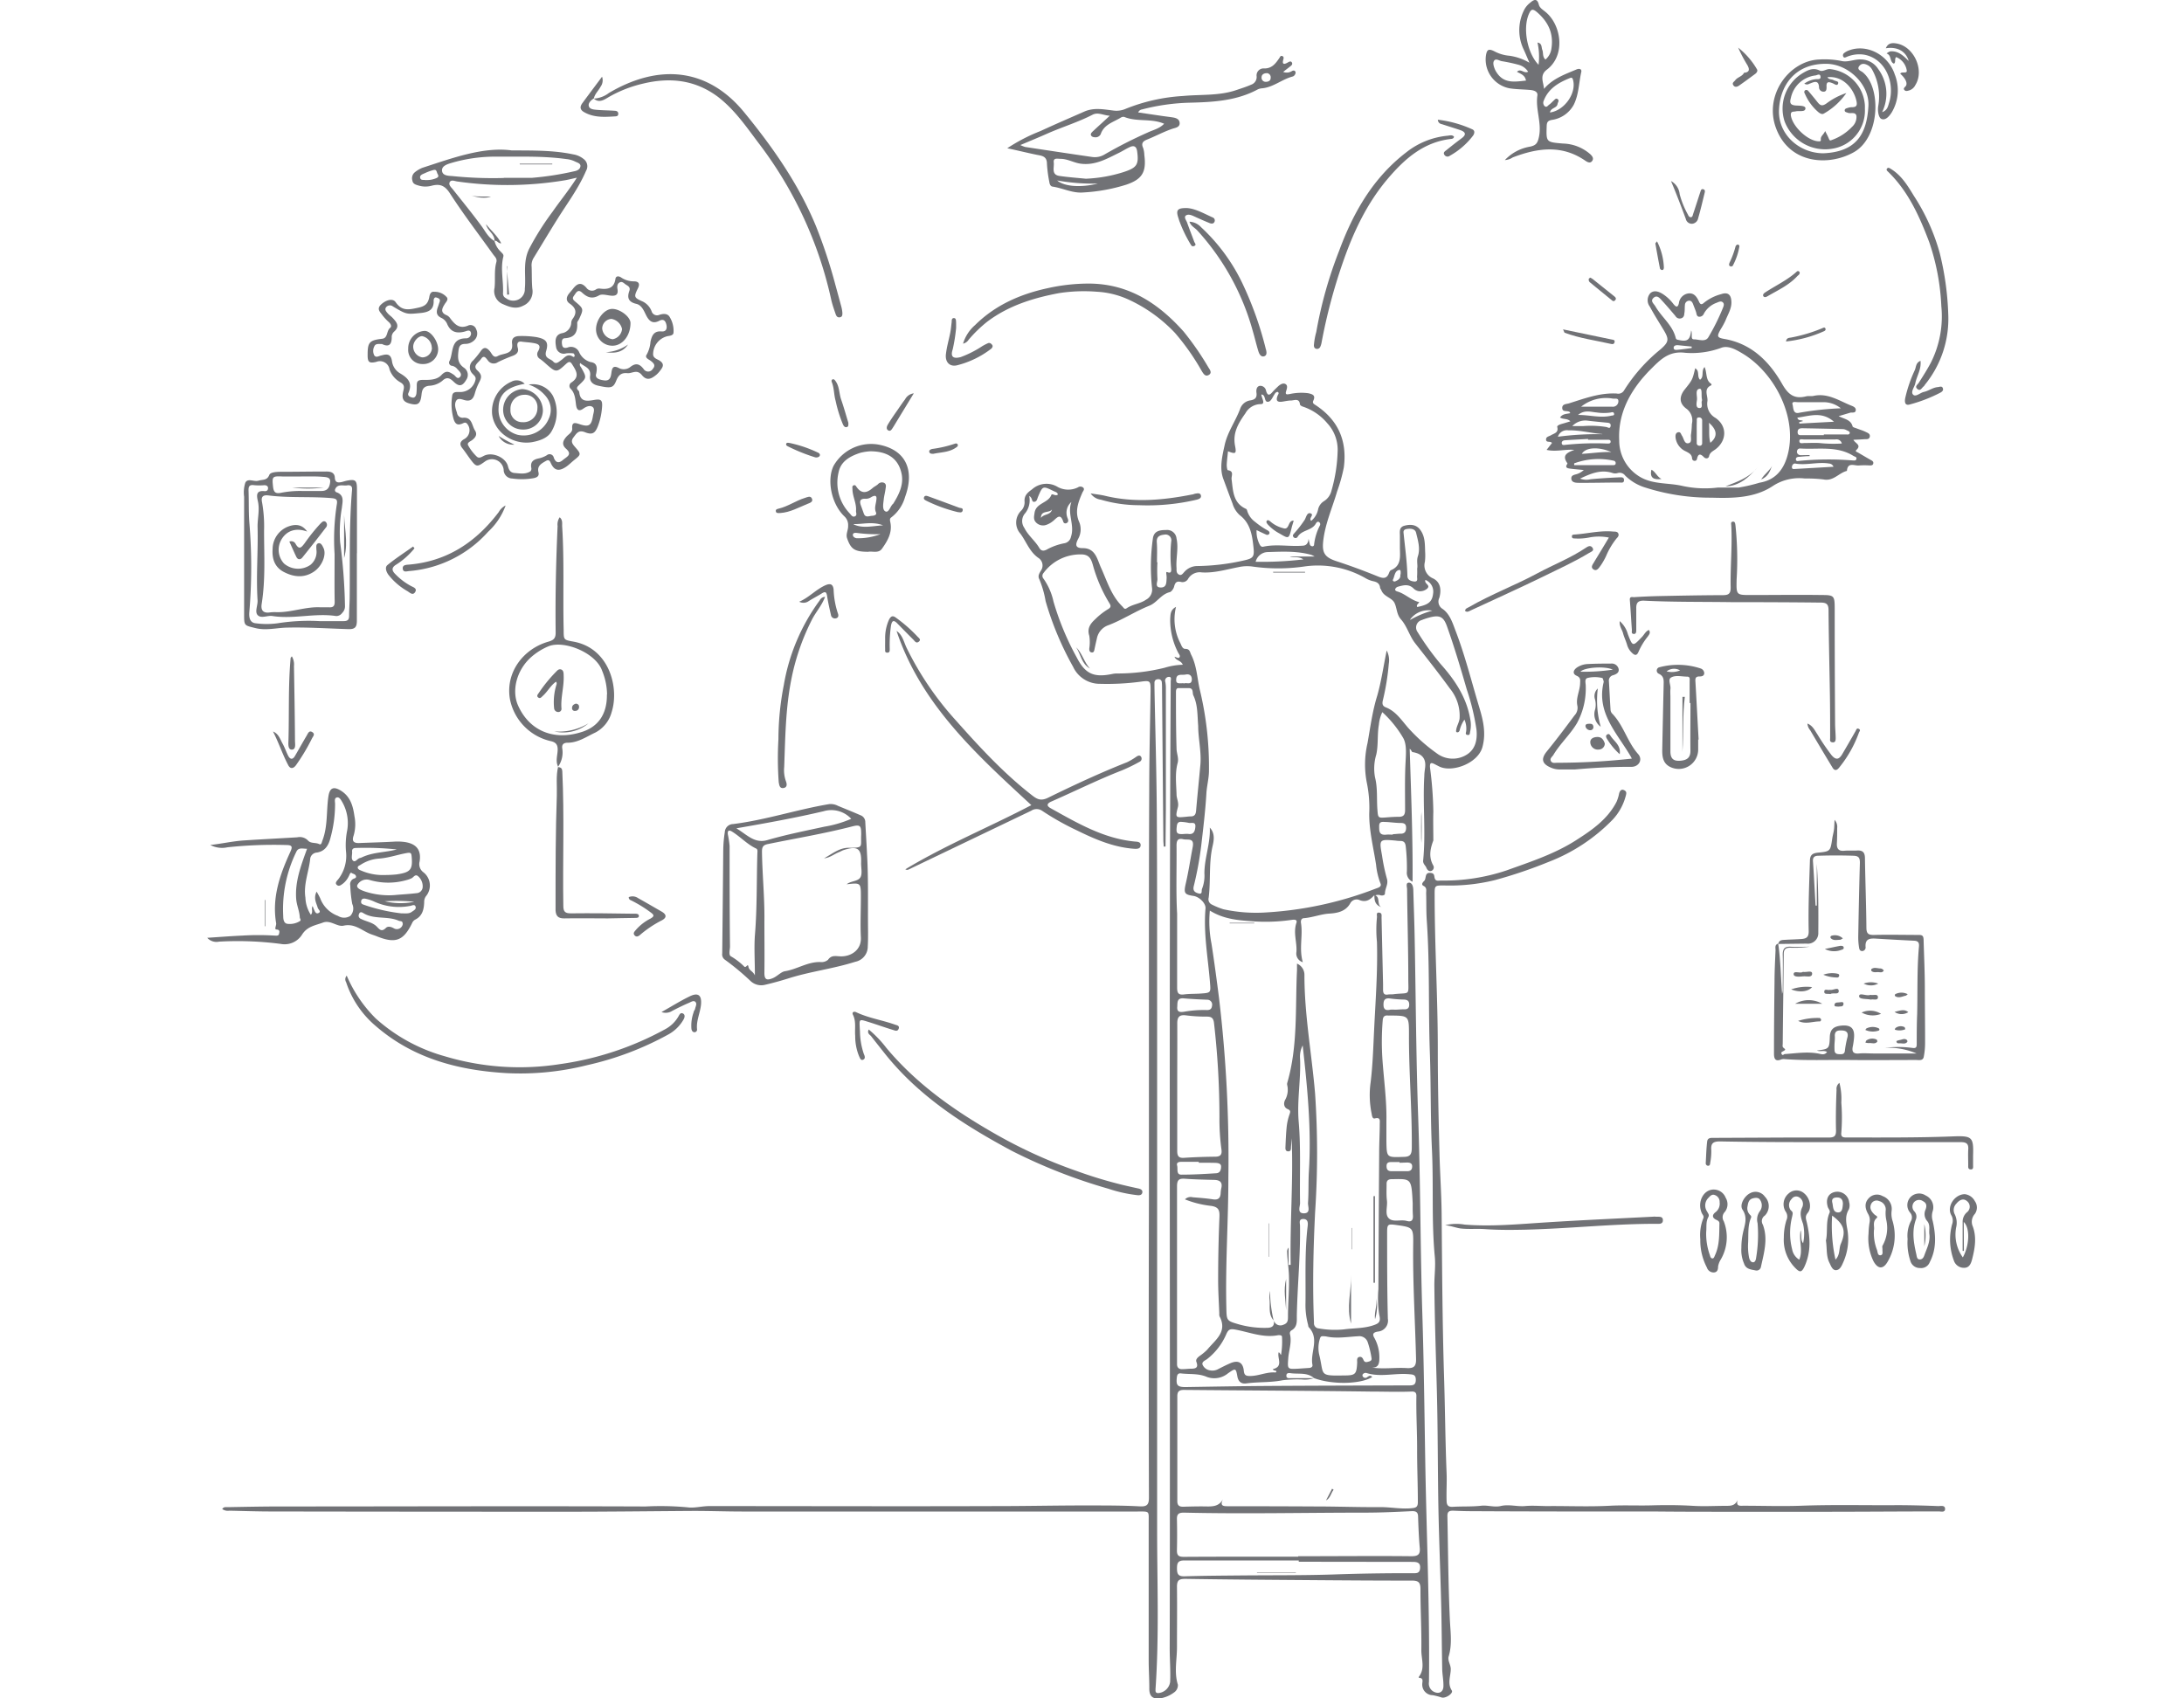 <svg xmlns="http://www.w3.org/2000/svg" width="450" height="350" viewBox="0 0 450 350"><title>img_aaf</title><path d="M283.2,184.43c-.87,1-1.77,1.63-3.21,1a1.49,1.49,0,0,0-1.79.75c-1,1.74-2.79,2-4.4,2.1s-3.36.79-5.08.93c-.58,0-.74.49-.66,1,.43,2.63-.44,5.29.38,8.08a1.86,1.86,0,0,1-1.32-2.11c.15-2-.7-3.94,0-6,.27-.81-.65-.66-1.14-.59a37.3,37.3,0,0,1-8.25.24c-2.92-.2-5.77-.5-8.45-2.18a23.7,23.7,0,0,0,.34,6.82c.58,3.74,1.08,7.49,1.56,11.25a278.87,278.87,0,0,1,1.92,36.88c0,8.93-.63,17.84-.42,26.78.06,2.82,0,2.8,2.72,3.58a19.6,19.6,0,0,0,5.55.68c1.11,0,1.66-.32,1.53-1.48l0,0a1.4,1.4,0,0,0,1.9.86c1-.33,1-.92,1-1.79,0-2.8.3-5.63.2-8.4-.05-1.53-.32-3.14-.37-4.73a1.29,1.29,0,0,1,.3-1v3.57l.43,0c-.18-8.7.56-17.38.2-26.1-.05.62-.09,1.23-.14,1.85,0,.38,0,.87-.58.85s-.58-.51-.56-.89c.06-1.47.12-3,.28-4.41a11.5,11.5,0,0,1,.55-2.3c.18-.53.3-.83-.39-1.12s-.91-1.06-.52-1.86a4.23,4.23,0,0,0,.46-3,1,1,0,0,1,0-.57c2.21-7.6,1.62-15.44,2-23.2,0-.39,0-.78,0-1.34a2.51,2.51,0,0,1,1.53,2.41c0,8.21,1.52,16.28,2.2,24.43a182,182,0,0,1,0,24.38c-.37,7.58-.55,15.19-.23,22.79a1.05,1.05,0,0,0,1,1.17,18.79,18.79,0,0,0,5.14.2c2-.28,4.11-.17,6.1-.85,1.12-.38,1.57-.7,1.21-2.14a21.8,21.8,0,0,1-.18-5.31q.06-14.07.16-28.14c0-2,.12-3.94.12-5.91,0-.59.21-1.44-1-1.13-.58.14-.6-.66-.7-1.11a19,19,0,0,1-.18-6.33c.43-3.54.54-7.09.71-10.63.29-6.11.77-12.21.59-18.34a25.42,25.42,0,0,1,0-5c.06-.37-.25-1.06.43-1s.51.63.52,1.08q.15,6.81.31,13.62c0,.39,0,.79,0,1.18,0,.73.22,1.14,1,1,.44-.07.89,0,1.33-.09,3.29-.34,2.89.4,2.87-3.09,0-6.17-.19-12.34-.25-18.5,0-.48-.33-1.34.35-1.37s.91.77.93,1.46c.09,3.26.22,6.51.28,9.77.24,12.28.29,24.57.72,36.85.48,13.57.44,27.14.86,40.7.32,10.06.43,20.13.6,30.19.25,15.25.95,30.49.77,45.74a1.92,1.92,0,0,0,.81,1.91c1.1.69,2.14.27,2.17-1s-.22-2.35-.25-3.53c-.09-4.54-.1-9.08-.22-13.62-.16-6.46-.43-12.92-.56-19.38-.15-8.09-.11-16.18-.32-24.27-.19-7.3-.45-14.59-.52-21.89,0-2,.28-3.92.09-5.9-.69-7.27-.24-14.58-.58-21.86-.32-6.75-.2-13.52-.44-20.28-.32-9,0-18.06-.63-27.08-.13-1.87-.07-3.74-.13-5.62,0-.55.2-1.16-.54-1.53-.52-.26-.2-.7.11-1,.55-.48,0-1.84,1.4-1.67.74.09.67.55.77,1,.16.78.79.58,1.31.57a40.36,40.36,0,0,0,13.52-2.09c4.91-1.77,9.89-3.38,14.32-6.22,3.27-2.09,6.48-4.29,8.34-7.91a8,8,0,0,0,.52-1.68c.13-.51.42-1,1-.74s.53.61.4,1.11a11.32,11.32,0,0,1-2.74,5,36.79,36.79,0,0,1-13.2,8.7,96,96,0,0,1-11,3.73,38.73,38.73,0,0,1-10.55,1.11c-1.91,0-1.92,0-1.91,2,0,10.61.66,21.21.65,31.82,0,7.16.16,14.31.35,21.47.1,4.14.4,8.27.44,12.42.1,11.17.15,22.35.5,33.52.21,6.61.25,13.22.52,19.82.08,1.91-.06,3.8,0,5.71,0,1,.36,1.35,1.31,1.29,2-.12,3.92,0,5.9-.23,1.26-.13,2.64.37,3.92.07,1.73-.41,3.4.16,5.09,0s3.61.06,5.41,0c4,0,8,.15,12-.06,2.88-.15,5.77,0,8.64-.08s5.68-.07,8.52.1c2.24.14,4.5,0,6.75,0,1,0,1.91,0,2.42-1.21-.38,1.36.52,1.19,1.2,1.19,3.95,0,7.91.14,11.85,0,6.62-.25,13.23-.07,19.84-.12,2.81,0,5.63.08,8.44.19.51,0,1.42-.23,1.42.58s-.85.51-1.35.52c-8.44,0-16.88.08-25.32.07-5.73,0-11.45,0-17.17,0-5.08,0-10.17,0-15.25-.05-12.87,0-25.74,0-38.6-.07-1.24,0-2.47-.05-3.7-.1-.77,0-1.17.19-1.15,1.09.14,7.15.18,14.31.51,21.46.12,2.48.5,5-.25,7.49-.25.85.42,1.67.43,2.59,0,1.46-.74,2.93.21,4.42.37.57-1.22,1.67-2.07,1.45a15.74,15.74,0,0,0-1.85-.48,2.17,2.17,0,0,1-2.16-2.33c0-.43.31-1.15-.57-1.25-.22,0-.2-.12-.09-.27,1.28-1.7.45-3.63.47-5.43.06-4.19-.19-8.39-.18-12.58,0-1.37-.41-1.76-1.75-1.75-7.31,0-14.62-.05-21.92-.11-8.24-.06-16.49-.12-24.73-.25-1.32,0-1.79.24-1.77,1.7.05,4.14,0,8.29,0,12.43,0,2.55-.62,5.13.19,7.69a1.82,1.82,0,0,1-.84,1.62A6.45,6.45,0,0,1,239,350c-1.63.16-2.23-.54-2.19-2.18,0-1.87-.13-3.75-.13-5.62q0-14.22,0-28.44c0-2.46.26-2.27-2.36-2.27q-40.65,0-81.31,0c-3.53,0-7.08-.14-10.59-.12-8.57.06-17.13.16-25.7.16q-30.36,0-60.73-.05c-2.91,0-5.82-.1-8.73-.16a2,2,0,0,1-1.47-.34c.3-.5.77-.39,1.16-.39,3.36-.06,6.71-.13,10.07-.14,25.33,0,50.65-.1,76,0a60.33,60.33,0,0,1,8.6.17c1.45.21,3-.25,4.54-.25,19.87,0,39.74.07,59.61,0,6.27,0,12.53-.15,18.8-.13,3.45,0,6.91,0,10.36.19,1.44.06,1.8-.4,1.8-1.82q-.08-30.88,0-61.76,0-24.37,0-48.73c0-11.7,0-23.4.06-35.1,0-6.86.18-13.72.28-20.58,0-2.14,0-2.25-2.12-1.95a51.92,51.92,0,0,1-8.27.43,6.05,6.05,0,0,1-5.57-3.5,64.12,64.12,0,0,1-5.67-13.54,20.32,20.32,0,0,0-1.3-4.52c-.37-.7.05-1.27.35-1.79a1.85,1.85,0,0,0-.54-2.6c-1.84-1.28-2.48-3.36-3.71-5a3.43,3.43,0,0,1,.23-4.79,2.47,2.47,0,0,0,.63-1.89c-.07-1.18.63-1.79,1.55-2.45a4.44,4.44,0,0,1,5.3-.48,4.51,4.51,0,0,0,4.16.07.89.89,0,0,1,1.11.08c.31.37-.07.69-.22,1.05-.84,1.95-1.61,3.87-.61,6.08a4,4,0,0,1-.26,3.44c-.49,1-.75,1.9,1,1.88,2.61,0,2.95,2.34,3.71,4,1.27,2.79,2.12,5.78,4.4,8,.29.29.45.7.9.39,1.23-.85,2.78-.92,4-1.77a2.34,2.34,0,0,0,1.23-2.4,41.45,41.45,0,0,1,.19-10.32c.26-1.5,1.49-1.63,2.73-1.64a1.94,1.94,0,0,1,2.13,1.78c.45,2-.16,4.07,0,6.1,0,.49-.06,1,.48,1.3s.84-.25,1.17-.59a3.56,3.56,0,0,1,2.47-1.16,45.69,45.69,0,0,0,9.82-1.17c1.83-.41,2.12-.74,1.92-2.63-.27-2.52-.61-5-2.85-6.7a5.12,5.12,0,0,1-1.47-2.36c-.65-1.68-1.26-3.38-1.89-5.06-.84-2.24-.25-4.66.26-7,.59-2.72,2.29-5,3.21-7.52a2.6,2.6,0,0,1,2.08-1.7c.92-.15,1.41-.51,1.27-1.55-.08-.57,0-1.33.69-1.45a1.21,1.21,0,0,1,1.28,1c.35,1.25.83.86,1.41.18.32-.36.68-.69,1-1s1-.86,1.57-.56.31,1,.16,1.47c-.28.87.32.65.71.61a11.15,11.15,0,0,1,3.82-.18c.86.19,1.61.4,1.07,1.54-.23.49.09.67.45.9,4.67,3.06,6.57,7.37,5.83,12.89a33.9,33.9,0,0,1-1.38,4.93c-1,3.43-2.5,6.72-2.87,10.33-.25,2.38.42,3.24,2.65,4,2.89.94,5.75,2,8.58,3.15,1,.41,1.85.62,2.33-.67.08-.22.22-.52.41-.6,2.17-.91,1.87-2.79,1.84-4.57,0-.84,0-1.68,0-2.52s-.22-1.79,1-2.09,2.45-.25,3.29,1c.95,1.38.85,3,.92,4.54a11.18,11.18,0,0,1-.06,1.92,2.9,2.9,0,0,0,1.71,3.43c1.55.77,1.71,2.42,1.26,4a1.75,1.75,0,0,0,.66,2.26c1.43,1,2,2.67,2.61,4.31,2,5.16,3.32,10.5,4.9,15.77.82,2.71,1.52,5.41.72,8.39-.91,3.39-6.29,5.35-8.94,4l-.92-.47c-.72-.36-1-.32-.95.66a77.59,77.59,0,0,1,.69,9.14c-.06,1.93,0,3.85,0,5.78a.75.75,0,0,1,0,.15c-.65,1.73-1,3.43,0,5.18a.78.78,0,0,1-.45,1.11c-.52.14-.84-.29-1-.7s-.72-.8-.65-1.44c.58-5.79-.11-11.61.24-17.41,0-.54.08-1.09.15-1.62.28-1.92-.55-3-2.57-3.33-.16,0-.25-.45-.59-.68.28,9.1.66,18.19.59,27.39a2,2,0,0,1-1.17-2.09,39.34,39.34,0,0,0-.25-5.31c-.12-.72-.41-1-1.14-1a5.22,5.22,0,0,1-.88-.07c-3.45-.3-3.46-.29-2.85,3.07a38,38,0,0,0,1,4.76c.36,1.16-.4,2-.4,3.09,0,.34-.49.44-.86.37a1.59,1.59,0,0,0-1.41.13ZM270.75,284c-1.38-1.21-3.11-.8-4.7-1-.42-.06-1-.15-1,.5s.63.5,1,.5c1.56,0,3.13,0,4.69,0a5.6,5.6,0,0,1-2.47.28,25.32,25.32,0,0,0-4,.16c-2.47.5-5,.31-7.48.65-1,.14-1.64-.33-1.84-1.45-.31-1.73-.37-1.71-1.9-.65a4.45,4.45,0,0,1-4.34.78c-1.77-.78-3.58-.52-5.37-.74-.52-.07-.78.17-.85.75-.21,1.73.11,2.08,1.91,2.06,5.62-.09,11.25-.19,16.87-.23,9.68-.06,19.35-.08,29-.11.78,0,1.44,0,1.45-1.13s-.61-1.11-1.41-1.18c-2.88-.26-5.79.64-8.65-.21a.73.73,0,0,0-.91.3.44.44,0,0,0,.07.41.6.6,0,0,0,.91.09c.33-.23.66-.45,1,0C280.37,285.26,274.5,285.4,270.75,284ZM242.31,125.07a10.68,10.68,0,0,0,.93,7.54c.22.49.43,1.13,1,1.11.95,0,.93.7,1.2,1.22,1.13,2.21,1.22,4.71,1.74,7.06a67.82,67.82,0,0,1,1.92,16.81c0,1.59-.44,3.12-.53,4.69-.21,3.6-.65,7.17-1.06,10.74a70.14,70.14,0,0,1-1.55,8.4c-.23,1,.32,1.29,1,1.48.88.24.54-.58.71-.94a7.44,7.44,0,0,0,.49-3.2c0-3.18,1.27-6.21,1.11-9.43,1.11,1.17.85,2.62.57,3.84-.8,3.51-.36,7.08-.8,10.6a1.19,1.19,0,0,0,.6,1.39,14.67,14.67,0,0,0,2.44,1,31.67,31.67,0,0,0,9,.64,74.63,74.63,0,0,0,22.29-4.86c.52-.2,1.38-.38,1.07-1.1a14.81,14.81,0,0,1-.91-3.87c-.53-3.49-1.43-6.91-1.41-10.5a25.71,25.71,0,0,0-.51-6.47,19.48,19.48,0,0,1,.16-8.09c.58-3.24,1-6.55,2-9.76.84-2.94,1.27-6,1.95-9.32a4.34,4.34,0,0,1,.43,2.74,49.56,49.56,0,0,1-1.23,7.57c-.16.68-.07,1.14.62,1.41,2.34.91,3.53,3.16,5.15,4.81a35,35,0,0,0,5.29,4.62,5.46,5.46,0,0,0,6.29.28c1.79-1.15,2.15-3.13,1.95-5.11a47.35,47.35,0,0,0-2-8.29c-1.25-4.34-2.54-8.67-4.05-12.93-.65-1.84-1.33-2.42-3.23-2a13.68,13.68,0,0,0-2,.63,1.59,1.59,0,0,0-.84,2.49,55.19,55.19,0,0,0,4.73,6.57c2.92,3.26,5.32,6.83,6.09,11.27a6.18,6.18,0,0,1,0,2.64c-.08.3,0,.79-.53.71s-.35-.42-.3-.72a4.59,4.59,0,0,0-.35-2.44,6.61,6.61,0,0,0-1,2.25c-.11.27-.31.42-.56.35s-.15-.38-.12-.6c.14-.78.59-1.44.68-2.25a8.83,8.83,0,0,0-2-6.16c-2.31-3.18-4.75-6.26-7.17-9.35-1.18-1.52-1.65-3.49-2.91-4.9-.94-1.07-.81-2.39-1.36-3.44s-2.18-1.24-2.68-2.56c-.07-.18-.24-.34-.26-.52-.08-.83-.59-1.16-1.35-1.33a5.38,5.38,0,0,1-1.51-.56,19.75,19.75,0,0,0-12.75-2.49,37.73,37.73,0,0,1-10.77,0,8.07,8.07,0,0,0-2.77.13c-2.51.48-5,1.25-7.59,1.09a2.78,2.78,0,0,0-2.79,1.28,1.32,1.32,0,0,1-1.37.71c-.94-.25-1.31,0-1.54.93-.11.44-.5,1-.86,1.14-1.8.41-2.67,2.18-4.24,2.8-2.88,1.15-5.48,2.88-8.39,4A3.63,3.63,0,0,0,226,131.6c-.17.72-.33,1.44-.48,2.17-.07.35-.13.74-.59.68s-.49-.44-.49-.79a8.71,8.71,0,0,0,0-2.65c-.49-1.52.23-2.48,1.19-3.37a14.34,14.34,0,0,1,2.65-2.09c.72-.42.61-.75.29-1.27a30.59,30.59,0,0,1-3.38-7.81c-.37-1.3-.77-2.26-2.56-2.22a9.41,9.41,0,0,0-7.61,3.82.88.88,0,0,0,0,1.2,13,13,0,0,1,2.05,4.71,56.59,56.59,0,0,0,4.8,11.53c1.75,3.4,3.55,4.16,7.31,3.38a4.5,4.5,0,0,1,1-.1A40.28,40.28,0,0,0,240,137.6a14,14,0,0,1,3.71-.61c-.39-.94-1.44-.83-1.7-1.65.34.09.76.33.91.21.42-.32,0-.73-.14-1a14.71,14.71,0,0,1-1.67-7C241.18,126.68,241.11,125.67,242.31,125.07ZM252,308.94c-.72,1.42.07,1.46,1,1.46q9.14,0,18.28.05c4.38,0,8.76.17,13.14.13,2.21,0,4.4.47,6.62.21.74-.09,1.1-.27,1.1-1.23,0-3.65-.16-7.3-.15-10.94s-.22-7.29-.15-10.94c0-.69-.27-.94-1-.91-2.86.11-5.72,0-8.58,0-12.78-.17-25.57-.22-38.35-.34-1,0-1.33.38-1.33,1.3q0,10.81,0,21.62c0,.93.44,1.18,1.29,1.15,1.68-.05,3.36-.09,5-.05C250.11,310.44,251.23,310.33,252,308.94ZM240.15,174.45h-.38c0-.44-.07-.87-.07-1.3l-.27-31.24c0-.44,0-.89-.05-1.33a.65.65,0,0,0-.7-.61c-.46,0-.77.18-.81.67,0,.34,0,.69,0,1,.16,8.53.42,17.06.48,25.6.09,14.26.06,28.53.07,42.8q0,52.65,0,105.29c0,10.91.43,21.82-.33,32.71,0,.44-.09.8.48.87a2.68,2.68,0,0,0,2.53-2.31c.11-2.29-.09-4.57-.09-6.87.15-66.44-.17-132.89.21-199.33,0-.34.24-.94-.39-.91a.78.78,0,0,0-.72,1.05,7.23,7.23,0,0,1,.11,1.47q0,12.36,0,24.73Zm30-67.1a4.08,4.08,0,0,0,1.41-2.25,2.68,2.68,0,0,1,1.2-1.8,3.5,3.5,0,0,0,1.58-2.18,32.5,32.5,0,0,0,1.28-8.4,8.06,8.06,0,0,0-2.15-5.51,11.16,11.16,0,0,0-5.06-3.43c-.21-.06-.54-.27-.56-.43-.13-1.27-1-.9-1.74-.82-.58,0-1.17.12-1.75.22-1.09.19-1.58-.08-1.1-1.26.08-.2.38-.5,0-.73a.74.74,0,0,0-.6.41c-.4.57-.72,1.45-1.24,1.6-1,.26-.58-1.16-1.28-1.42l-.24-.07c0,.72.93,1.94-.09,2a3.62,3.62,0,0,0-3.2,1.89c-1.5,2.12-2.65,4.06-2.13,6.73.31,1.6.13,1.72-1.46,1.1-.09.95-.22,1.88-.26,2.81,0,.38.1,1.08.23,1.09,1.35.19.69,1.18.77,1.85.31,2.39.28,4.93,3,6.13.13.06.2.32.25.5a4.44,4.44,0,0,0,1.64,2.2,15.67,15.67,0,0,0,2.55,1.73c.27.16.5.4.31.72a.51.51,0,0,1-.67.12c-.62-.27-1.22-.57-1.93-.91a5.73,5.73,0,0,0,.61,2.91c.17.34.37.6.79.51,2.64-.58,5.31,0,8-.2.77,0,1.23-.39,1.32-1.46a10.93,10.93,0,0,0,.29,1.3.65.65,0,0,0,.47.28.35.35,0,0,0,.37-.37,11.38,11.38,0,0,1,1.19-3.91.53.53,0,0,0-.11-.67c-.32-.26-.56,0-.7.23-.81,1.53-2.91,1.3-3.77,2.77a.51.51,0,0,1-.88,0c-.24-.3,0-.51.2-.75a23.69,23.69,0,0,0,2.16-2.8c.28-.53.47-1.48,1.13-1.31C270.94,106.06,269.53,106.79,270.18,107.35ZM267.49,320.8v-.1h1c7.45,0,14.89-.08,22.34,0,1.39,0,1.83-.4,1.7-1.76-.19-2.11-.27-4.23-.34-6.34,0-1-.43-1.23-1.38-1.18-3.15.15-6.3.3-9.46.3-12.47,0-24.94.29-37.42,0-1,0-1.45.25-1.43,1.31q.08,3.25,0,6.51c0,1.06.42,1.29,1.42,1.29C251.81,320.78,259.65,320.8,267.49,320.8Zm-23.34-73.64a1.66,1.66,0,0,1,1.6-.43c1.37.11,2.76.21,4.12.42,1.08.18,1.59-.2,1.64-1.27a6,6,0,0,1,.13-1c.3-1.25-.29-1.7-1.46-1.73-2-.05-4.05-.09-6.06-.24-1.23-.09-1.6.3-1.6,1.56,0,11.64,0,23.27,0,34.91,0,.59,0,1.18,0,1.77s.31,1,1,1,1.18-.07,1.77-.09c.93,0,1.73-.09,1.22-1.41-.19-.51.26-.9.67-1.22a10.57,10.57,0,0,0,1.58-1.31c1.63-2,4.22-3.63,2.52-6.85a1.39,1.39,0,0,1-.05-.58c-.09-2.37-.25-4.73-.24-7.09q0-6.44.27-12.86c.05-1.34-.18-2-1.7-2.23A20.6,20.6,0,0,1,244.15,247.16ZM242.56,224h0c0,4.39,0,8.78,0,13.16,0,1.09.3,1.52,1.43,1.44,2.12-.14,4.24-.21,6.35-.23,1.11,0,1.49-.4,1.33-1.52a45.93,45.93,0,0,1-.41-6.63,170.53,170.53,0,0,0-1.11-19.3c-.11-1.08-.47-1.43-1.54-1.42a32.1,32.1,0,0,1-4.27-.26c-1.43-.18-1.79.45-1.77,1.75C242.59,215.35,242.56,219.69,242.56,224Zm39.83,57.78c2.51.43,5,0,7.48.15,1.47.08,1.94-.38,1.9-1.9-.19-7.83-.69-15.65-.59-23.48.05-3.62,0-3.62-3.6-4.12-1.64-.22-1.77-.12-1.77,1.58,0,5.91,0,11.83.15,17.74a2.27,2.27,0,0,1-2.07,2.66c-1,.17-1.17.55-.68,1.35a8.3,8.3,0,0,1,1,4.12C284.21,281.15,283.94,282,282.39,281.8Zm3.27-50.7c0,1.38,0,2.76,0,4.14.06,3.37.07,3.3,3.51,3.19,1.37,0,1.71-.51,1.72-1.83.07-7.79-.61-15.57-.58-23.36,0-3.92,0-3.92-4-3.94a1.38,1.38,0,0,1-.29,0c-.75-.09-1.07.24-1.12,1a54.22,54.22,0,0,0-.09,7.54C285.09,222.25,285.75,226.65,285.66,231.1Zm-43.12-42.82c0,5.59,0,10.42,0,15.26,0,1.08.24,1.56,1.41,1.41s2.27-.1,3.4-.18c2.2-.15,2.13-.16,1.95-2.38-.4-5-1.36-10.07-.91-15.17.09-1.05-1.3-2.4-2.48-2.57-1.8-.26-2-.58-1.66-2.24.61-2.59,1-5.22,1.5-7.82.38-2-1-1.41-1.95-1.62-1.23-.3-1.39.41-1.38,1.41C242.46,179.26,242.29,184.15,242.54,188.28ZM267.6,321.84v-.27c-7.85,0-15.69,0-23.53,0-1.28,0-1.56.43-1.56,1.62s.25,1.68,1.54,1.65c4-.12,8.09-.14,12.14-.18,6.11-.05,12.23,0,18.34-.19,5.47-.2,10.94-.28,16.4-.27.83,0,1.6.14,1.68-1.07s-.77-1.26-1.64-1.26ZM246.88,149.6c-.18-2.27-.07-4.36-1-6.3-.25-.56.11-1.5-1-1.5-.69,0-1.38,0-2.07,0-.43,0-.51.41-.51.78,0,3.89,0,7.78.12,11.67,0,1,.51,2,.22,3-.57,2.13-.28,4.32-.22,6.47,0,.85.51,1.67.28,2.59-.56,2.22-.55,2.23,1.77,2a8.89,8.89,0,0,1,.89-.07c.73,0,1-.37,1.08-1.09.26-3.07.58-6.13.86-9.2C247.62,155.13,246.88,152.28,246.88,149.6Zm37.94-2.84a7.5,7.5,0,0,0-.71,2.58c-.36,2-.09,4.17-.54,6.17a10,10,0,0,0-.26,4.66c.56,2.2.33,4.4.49,6.59.14,1.84.1,1.83,2,1.68.79-.06,1.58-.12,2.36-.11,1,0,1.35-.36,1.35-1.4,0-3.3-.08-6.6.1-9.9.08-1.65.26-3.59-.47-4.92A22.77,22.77,0,0,0,284.82,146.76ZM263.45,278.7c.32,0,.45.77.52.4a16.63,16.63,0,0,0,.18-3.6c0-.37-.55-.39-.89-.33-3,.56-5.84-.64-8.71-1.17-1.13-.21-1.43,0-1.84.85a13,13,0,0,1-4,5.23c-.38.28-1.14.54-.93,1.16a2,2,0,0,0,1.6,1.17,2.44,2.44,0,0,0,1.58-.25c.83-.42,1.66-.85,2.52-1.22,1.62-.71,2.63-.19,2.8,1.54.09.94.45,1.09,1.31,1.08,1.78,0,3.43-.88,5.22-.72.06,0,.14-.11.19-.16-.08-.43-.59-.06-.73-.54C264.49,281.63,263.13,279.9,263.45,278.7Zm4.1,3.35,2.07-.14c.42,0,.9-.17.8-.66-.5-2.55,1.52-5.35-.75-7.73-.12-.12-.11-.37-.16-.56a15.63,15.63,0,0,1-.52-4.52c.06-5.27-.18-10.54.45-15.79.09-.76,0-1.46-.95-1.44s-.64.86-.63,1.36c.1,6.21-.54,12.4-.66,18.61,0,1.09.14,2.32-1.13,3a.71.71,0,0,0-.27.8c.4,1.7-.26,3.32-.37,5C265.28,282.17,265.24,282.17,267.55,282.05Zm5.64-6.65c-1.06-.09-1.07-.09-1.32.77a6.28,6.28,0,0,0,0,3.22c.95,4-.16,4.16,5.1,4.06,2.35,0,2.55-.28,2.67-2.67,0-.42-.13-1,.42-1.14s.75.32.88.62c.28.63.72.42,1.11.32s.64-.29.54-.74a19,19,0,0,0-.79-3.27,1.82,1.82,0,0,0-1.94-1.2C277.62,275.49,275.35,275.9,273.19,275.4ZM212.06,102.21a4.27,4.27,0,0,1-1,3.76,2.44,2.44,0,0,0,0,2.82c.78,1.57,2.2,2.63,3.08,4.12.38.65.9.73,1.71.25a12.11,12.11,0,0,1,3.47-1.21,1.66,1.66,0,0,0,1.34-1.32c.84-2.41-.82-4.8.1-7.19a2.93,2.93,0,0,0-.78,3.36c.15.34.24.79-.23,1a.46.46,0,0,1-.64-.2c-.65-2.13-1.47-.69-2.26-.13a4.25,4.25,0,0,1-1.15.65,2,2,0,0,1-2.19-.41c-.64-.63-.45-1.27-.35-2,.28-2.09,2.82-2,3.47-3.73.14-.38.88.38,1.34-.08-.09-.46-.52-.52-.86-.69-2.26-1.11-2.27-1.11-3.24,1.2-.17.4-.21.93-.74,1C212.47,103.5,212.83,102.62,212.06,102.21Zm56.35,113.23a5,5,0,0,0-.54,2.69c.19,4.36-.66,8.66-.28,13.08.47,5.53.17,11.13.28,16.7,0,.74-.64,2.1.75,2.13,1.54,0,.83-1.41.89-2.18.15-2.16.05-4.34.18-6.5C270.23,232.77,269.39,224.25,268.41,215.44ZM291.08,248c-.26-5.08-.26-5.08-4-5h-.3c-.73,0-1.1.28-1.08,1,0,1.13-.07,2.28.07,3.39.16,1.26-.49,2.84.4,3.69s2.45.18,3.69.53c1,.28,1.33-.18,1.26-1.15S291.08,248.64,291.08,248ZM238.39,115.87h.09a31.93,31.93,0,0,0,0,3.39c.07.62-.64,1.78.66,1.81s1.17-1.11,1.24-2a6.69,6.69,0,0,0-.08-.88c0-.27,0-.36.24-.28.79.31.8-.21.78-.71a27.48,27.48,0,0,1,0-5.59,1.19,1.19,0,0,0-1.43-1.43c-.86.09-1.62.35-1.54,1.54C238.46,113.11,238.39,114.49,238.39,115.87ZM292,117.18c.16-.71-.17-1.61.15-2.56.53-1.62,0-3.28-.38-4.86-.21-.79-1.11-.87-1.88-.75-.39.06-.76.21-.7.76.3,3,.72,5.94.8,8.94,0,.87.86,1.09,1.49,1.13.78,0,.45-.7.51-1.13A15,15,0,0,0,292,117.18ZM247,239.62v-.2c-1.18,0-2.36,0-3.54,0-.55,0-1.11.12-.92.78s-.23,1.85.84,1.87c2.41,0,4.81-.14,7.22-.29.82-.05,1-.76,1-1.4s-.68-.72-1.2-.74C249.31,239.61,248.17,239.62,247,239.62Zm46.69-120.1c-.28.82,1.13,1,.39,1.77a2.26,2.26,0,0,1-1.77.54,2.05,2.05,0,0,1-1.13-.63c-1-.92-2.1-.58-3.19-.28a.88.88,0,0,0-.51.47c-.1.28.21.44.42.5,1.62.45,2.8,1.79,4.53,2.2-.16.32-.64.52-.43,1,2.39-.46,3.13-1.12,3.3-2.9A2.59,2.59,0,0,0,293.73,119.52Zm-28-4.84h5.17a4.39,4.39,0,0,0-.65-.33c-3-.85-6.05-.67-9.09-.58a2.63,2.63,0,0,0-2.4,2,72.29,72.29,0,0,0,9.83-.49C267.49,114.57,266.61,115,265.73,114.68ZM244,208.49a23,23,0,0,1,4.68-.34c.85,0,1-.41,1.07-1a1,1,0,0,0-1-1.13c-1.62-.06-3.24-.14-4.85-.28-1.42-.12-1.28.85-1.33,1.73C242.46,208.6,243.15,208.62,244,208.49Zm43-36.52v-.07c.53,0,1.07-.1,1.61-.09.83,0,1.1-.46,1.11-1.21s-.35-1-1.08-1c-1,0-2.05-.16-3.07-.21-.66,0-1.43-.22-1.4.91,0,1,0,1.81,1.36,1.72C286,171.94,286.44,172,286.93,172Zm.45,36.1h0c.64,0,1.28-.09,1.91-.07s1-.25,1-.95-.28-1-1-1.06a23.92,23.92,0,0,1-2.93-.22c-1.05-.14-1.38.28-1.37,1.3s.55,1.21,1.41,1A6.9,6.9,0,0,1,287.38,208.07Zm.92,31.55v-.15h-1.61c-.57,0-1.07.05-1.07.84s.35,1.05,1.06,1.05c1.08,0,2.15,0,3.22,0,.7,0,1-.36,1-1s-.47-.77-1-.79Zm-44.13-67.77a3.76,3.76,0,0,1,.58,0c1.2.19,1.41-.65,1.48-1.5.08-1.1-.86-.65-1.38-.78a10.11,10.11,0,0,0-1.45-.2c-.68-.07-.94.26-1,.93C242.29,171.76,242.49,172,244.17,171.85Zm-.28-31c.51-.26,1.57.43,1.61-.84,0-.84-.53-1.16-1.28-1s-1.9-.28-1.94,1C242.24,141.11,243.19,140.74,243.89,140.81Zm46.65-13.13a19.67,19.67,0,0,1,4.5-1.88A4.6,4.6,0,0,0,290.54,127.68Zm-2-9.34c-.06-.34.13-1-.35-.92-.92.22-.89,1.28-1.25,2-.12.24.17.44.46.35C288.05,119.54,288.67,119.25,288.51,118.34ZM216.75,105c-.6.79-2.3.1-2.26,1.73C215.06,105.87,216.49,106.19,216.75,105Z" fill="#717276"/><path d="M378.84,85.76c1.22.62,2.51.71,2.87,2.1.05.21.57.31.88.44.6.23,1.22.41,1.79.69.41.2,1,.38.88,1s-.69.49-1.12.52c-.72.06-1.44.08-2.26.12.37.74,1.73,1.06.62,2.09-.35.32.15.43.38.57.9.52,1.78,1.06,2.69,1.56.29.16.48.34.4.69s-.4.38-.7.38a16.44,16.44,0,0,0-2.22,0c-.92.11-2.36-.78-2.5,1.12-1.67.41-2.78,2.18-4.83,1.76a28.48,28.48,0,0,0-3.83-.19,9.92,9.92,0,0,0-6.62,1.55c-3.73,2.48-8.24,2.53-12.59,2.4a44.19,44.19,0,0,1-14-2.19A10.06,10.06,0,0,1,334.85,98a1.4,1.4,0,0,0-1.55-.51,1.77,1.77,0,0,1-1,0c-2.46-.83-4.6.14-6.74,1.14a3.61,3.61,0,0,0,2.16.13c2-.19,3.94-.3,5.9-.39.38,0,1-.12,1,.56s-.55.5-.92.51c-2.81,0-5.61.08-8.41.06-.6,0-1.47-.05-1.53-.85s.76-.8,1.28-1a3.88,3.88,0,0,0,1.29-.79c-.9-.09-1.8-.16-2.69-.27-.6-.08-1.29-.15-.7-1,0,0,.05-.12,0-.14-1.21-1.69.07-2.21,1.44-2.74-2-.16-3.78.45-5.71,0l1.11-1.42c-.33-.46-1.17,0-1.22-.66s.61-.69,1-.93c.65-.4,1.62-.5,1.3-1.71-.07-.28.52-.52.92-.63.56-.15,1.11-.33,1.79-.53-.63-.65-1.49-.36-2.13-.79.51-.78,1.34-.72,2.08-.89,0-.1-.05-.2-.1-.24-.47-.37-1.5.1-1.53-.81s.93-.8,1.47-1c3.17-1,6.34-2.19,9.77-2a1.37,1.37,0,0,0,1.5-.65A34.38,34.38,0,0,1,342.13,72c1.78-1.56,1.82-2.08.57-4.14-.94-1.55-1.91-3.08-2.77-4.68a2.18,2.18,0,0,1,.1-2.75c.79-.71,1.77-.35,2.61.18a8.74,8.74,0,0,1,2.13,2c.42.52.9,1,1.16-.14a2.28,2.28,0,0,1,1.94-2c1.17-.15,1.75.71,2.18,1.65.23.52.46.81,1.05.27a9.4,9.4,0,0,1,3.53-1.77c1.27-.45,2,0,2.1,1.36.15,1.52-.69,2.74-1.2,4.06a15.93,15.93,0,0,1-1,1.83c-.83,1.48-.77,1.72.88,2,5.55,1,9.17,4.67,11.79,9.25,1.25,2.2,2.51,3.16,4.93,2.56.47-.12,1,0,1.47-.08,3-.69,5.34,1,7.87,2,.41.16,1,.41.89,1s-.71.35-1.1.44ZM354,100.47c1.29,0,2.77,0,4.25,0a33.55,33.55,0,0,0,4.31-1c3.17-.52,4.88-2.6,5.7-5.45,2.27-7.85-2.6-17.2-9.21-21.16-1.29-.77-2.86-1.69-4.3-1.22a17.45,17.45,0,0,1-7.55,1.06c-3.44-.44-5.22,1.55-7.22,3.54-.53.52-1,1.07-1.5,1.63-3.15,3.74-5.11,7.94-4.85,12.93A8.67,8.67,0,0,0,337.48,98c2.77,1.89,6,1.44,9,2.1A21.84,21.84,0,0,0,354,100.47ZM348.45,68.1c.34.66-.2,1.85.57,1.83,1,0,2.38.64,3-.47a45,45,0,0,0,3-6.06c.14-.37.3-.78-.05-1.1s-.82-.1-1.23.08a4.9,4.9,0,0,0-2.65,2.22,1,1,0,0,1-1.05.67c-.48-.11-.46-.57-.57-.94-.18-.56-.42-1.1-.62-1.65-.15-.39-.37-.74-.83-.71a.9.9,0,0,0-.85.87c-.07.59,0,1.18-.13,1.77,0,.44-.17.88-.7,1a1,1,0,0,1-1.13-.49c-.91-1.08-1.84-2.17-2.8-3.21-.45-.49-1-1.19-1.72-.52s.08,1.19.41,1.77c1.29,2.24,3.54,3.85,4.18,6.5.09.36.42.36.7.42C347.7,70.46,348.25,70,348.45,68.1Zm24.41,25.68V94c-.72,0-1.45.08-2.17.14-.3,0-.65.12-.66.46,0,.58.48.39.76.37a63,63,0,0,1,10.9-.09c.27,0,.66.11.79-.23.18-.5-.31-.52-.58-.69-3.45-2.16-7.33-1.28-11-1.54-.42,0-.63.3-.65.67s.31.7.75.72C371.6,93.8,372.23,93.78,372.86,93.78Zm6.43-9.64a5.67,5.67,0,0,0-3.42-1.26c-1.82,0-3.63,0-5.45,0-.42,0-1.28-.24-1.08.47s.06,2,1.34,1.72A63.34,63.34,0,0,1,379.29,84.14Zm-3.5,5.53v-.14c1.52,0,3,0,4.57,0,.27,0,.67.1.76-.26s-.38-.48-.65-.62a1.79,1.79,0,0,0-.7-.22c-2.79-.07-5.59-.13-8.38-.18-.53,0-1,.09-1,.8s.5.63,1,.63Zm-50-5.86h6.39a1.13,1.13,0,0,0,1.28-1.14c0-.74-.73-.44-1.16-.53A8.19,8.19,0,0,0,325.78,83.81Zm1.42,6.81v-.16c-1.57.09-3.15.16-4.72.27-.34,0-.74.18-.7.61s.4.38.69.34a57.73,57.73,0,0,1,8.72-.27c.29,0,.66,0,.66-.39s-.34-.4-.65-.4ZM370.7,87l.06.29,7.12-.38c-2.54-2.21-5-1.17-7.55-.84.22.78.85.38,1.17.7Zm-46.35,8.45,0,.41h7.92c.29,0,.63,0,.63-.4a.48.48,0,0,0-.42-.52A14.45,14.45,0,0,0,324.35,95.49Zm55.14-4.09a1.13,1.13,0,0,0-1.31-.8c-2.16,0-4.33,0-6.49,0-.34,0-1-.2-.94.38s.67.35,1.05.36c1,0,2.07-.07,3.1,0A28,28,0,0,0,379.49,91.4Zm-55.57-3.55c1,0,1.59,0,2.22,0A20.25,20.25,0,0,1,331,88c.31.07.71.41.84-.13s-.16-.72-.66-.76c-1.38-.13-2.75-.26-4.12-.43A3.7,3.7,0,0,0,323.92,87.85Zm53.86,8.38a1,1,0,0,0-.88-.66c-2.34-.4-4.69.41-7,0-.34-.06-.64.27-.68.65-.06.57.37.48.7.46Zm-47.64-6.75c-2.36-.17-4.65-.82-7-.76A1.93,1.93,0,0,0,321,90,61.64,61.64,0,0,1,330.14,89.48Zm-5-3.93c2.46,0,4.61.68,6.82.16.29-.07.69,0,.61-.42s-.46-.3-.75-.23A9.88,9.88,0,0,1,329,85C327.8,84.91,326.48,84.37,325.1,85.55ZM332,93.16c-2.6-1.13-5.3-1-6.07.37C328,93.42,329.94,93.09,332,93.16Zm16.56-21.43,0-.31-2.89-.29c-.47,0-.85.14-.82.59s.52.4.84.36C346.59,72,347.55,71.85,348.51,71.73Z" fill="#717276"/><path d="M43.33,174.13c2.34-.25,4.62-.79,7-.94,3.64-.24,7.29-.42,10.93-.64a2.36,2.36,0,0,1,2.17.63c.6.71,1.57.39,2.33.77.47.24.53-.37.67-.73,1.13-2.92.79-6.05,1.23-9.06.26-1.76,1-2.18,2.55-1.24,2,1.22,2.53,3.2,2.82,5.28a8.3,8.3,0,0,1-.17,4c-.4,1.14,0,1.57,1.15,1.53,2.41-.1,4.83-.15,7.24-.29a10.85,10.85,0,0,1,2.21.09c2.36.37,3.37,1.66,3,4a2.08,2.08,0,0,0,.73,2.19,3.44,3.44,0,0,1,.55,5,2.07,2.07,0,0,0-.34,1.24c-.06,1.48-.37,2.83-1.88,3.57a1.45,1.45,0,0,0-.58.64c-1.8,3.73-3.45,4.35-7.38,2.75-.55-.22-1.13-.37-1.66-.63-1.61-.77-3-2-5.11-1.53-1.31.29-2.69-1.22-4.24-.64s-3.18.76-4.26,2.4a4.25,4.25,0,0,1-4.44,2,68.25,68.25,0,0,0-12.7-.47,2.56,2.56,0,0,1-2.45-.79c2.43-.16,4.85-.35,7.29-.46a54.38,54.38,0,0,1,6.51,0c.37,0,.89.14,1-.36,0-.18.34-.85-.54-.89-.5,0,0-.82-.06-1.28-.9-5.25.76-10,2.89-14.66.46-1,.55-1.47-.81-1.47a89.21,89.21,0,0,0-12.12.47A5.17,5.17,0,0,1,43.33,174.13Zm21.9,9.62a11.74,11.74,0,0,1,.76,1.4,6.15,6.15,0,0,0,3.65,3.6,2.38,2.38,0,0,0,2.53,0,2.19,2.19,0,0,0,.41-2.46,25.8,25.8,0,0,1-.41-3.81,1.25,1.25,0,0,1,.53-1.31c.27-.17.78-.18.64-.63s-.59-.42-.88-.64-.44.41-.59.66a4.36,4.36,0,0,1-1.16,1.5c-.39.27-.83.72-1.31.3s.06-.86.32-1.2a7.84,7.84,0,0,0,1.57-5.69,15.44,15.44,0,0,1,.18-4,8.76,8.76,0,0,0-1-6.27c-.23-.36-.53-1-1.08-.86s-.36.84-.35,1.29a26.25,26.25,0,0,1-.94,7c-.37,1.49-1.06,2.78-2.79,3.06a1.49,1.49,0,0,0-1.38,1.16c-.26,2.72-1.44,5.36-1,8.14a6.86,6.86,0,0,0,1.12,3.53c.55-.63,0-1.26.37-1.79.09.23.15.42.23.6.21.43.4,1.12,1,.82s-.1-.73-.19-1.1C65.21,186.12,64.54,185.15,65.23,183.75Zm-2-8.84c-.89,0-1.74-.34-2.18.64a26.77,26.77,0,0,0-2.69,13.28c0,.62.11,1.45.86,1.55a3.93,3.93,0,0,0,2.55-.55c.37-.23,0-.52,0-.78-.06-1.29-.63-2.46-.74-3.76C60.75,181.68,62,178.42,63.27,174.91Zm16.1,5.41a23,23,0,0,0,2.36-.12c2.9-.41,3.37-1,3.13-3.65-.06-.69-.13-.9-.94-.77-1.92.33-3.74,1-5.72,1.15a7.91,7.91,0,0,0-3.85,1.28c-.23.16-.61.24-.6.58s.4.5.73.63A11.23,11.23,0,0,0,79.37,180.32Zm2.22,4.11c1.42-.12,2.85-.2,4.27-.37a1.32,1.32,0,0,0,1.27-1.23,2.77,2.77,0,0,0-.93-2.25c-.63-.54-.93.22-1.38.42a5.36,5.36,0,0,1-1,.36,13.72,13.72,0,0,1-7.57,0,2.17,2.17,0,0,0-2.57,1c-.32.72.93,1.13,1.6,1.37A15.85,15.85,0,0,0,81.59,184.43Zm1.41,5.9c0-.62-.47-.44-.79-.58-2.34-1.05-5.1-.19-7.36-1.61-.31-.2-.68-.25-.83.22a.7.7,0,0,0,.39,1c1.07.56,2.37.69,3.25,1.58.6.61,1,1.17,1.89.29.43-.44,1.1-.23,1.65.08A1.23,1.23,0,0,0,83,190.33Zm-.33-2.11c1,0,1.64.11,2.2-.3.38-.28,1-.54.79-1.1s-.77-.16-1.18-.12a12.23,12.23,0,0,1-7.35-.91,8.09,8.09,0,0,0-1.68-.56c-.46-.12-.93-.06-1,.5s.31.63.7.77A36.06,36.06,0,0,0,82.67,188.22Zm-.9-13.17a60.64,60.64,0,0,0-8.41-.3c-.56,0-.83.24-.77.8s-.28,1.43.2,1.83.88-.44,1.4-.56a2.07,2.07,0,0,0,.42-.14C76.87,175.58,79.4,175.69,81.77,175.05Zm-2.46,10.68a13.78,13.78,0,0,0,6.08.1A38.93,38.93,0,0,0,79.31,185.73Z" fill="#717276"/><path d="M119.55,74.81c-.23.48.09.75.24,1,1.1,2,1.12,2-.47,3.53-.36.35-.66.62-.2,1.09a.7.7,0,0,1,.23.37c.2,2,1.5,1.9,3,1.63s1.83,0,1.69,1.58a13.76,13.76,0,0,1-.82,3.74c-.58,1.51-1.14,1.93-2.66,1.33-1.36-.55-1.76.23-2.4,1.06s-.21,1.36.35,2c1.28,1.48,1.25,1.5-.3,2.75-.53.43-1,.92-1.58,1.31-1.49,1-2.46.8-3.18-.86-.27-.62-.59-.57-1-.33-.89.51-1.83,1-1.5,2.32.18.76-.24,1.05-1,1.21a13.89,13.89,0,0,1-4.41.07,1.79,1.79,0,0,1-1.76-1.81,2.43,2.43,0,0,0-3.86-1.69c-1.6,1.16-1.78,1.14-2.93-.37-.6-.79-1.12-1.62-1.74-2.39s-.48-1.39.43-1.88a2.06,2.06,0,0,0,.63-3.06c-.4-.56-.78-.21-1.15-.08-.89.34-1.33.06-1.66-.84a11.15,11.15,0,0,1-.34-4.83c.07-1,.88-.87,1.59-.87a3.22,3.22,0,0,0,3.24-2.62c.09-.54-.33-.8-.6-1.12a1.84,1.84,0,0,1,.08-2.75,18.33,18.33,0,0,0,1.58-1.94c.64-.91,1.19-.8,1.87,0,.44.49.72,1.55,1.67,1,1.13-.64,3.22-.25,2.92-2.56-.15-1.18.56-1.55,1.62-1.55a19.25,19.25,0,0,1,3.39.22c2,.39,2.58,1,2,2.91-.43,1.53.9,1.49,1.47,2.13s1.08.1,1.61-.27c.71-.48,1.3-1.49,2.42-.75.23.16.4,0,.38-.22s-.17-.45-.29-.45a6,6,0,0,0-1.46,0,1.6,1.6,0,0,1-2.08-1.36c-.2-1.13-.26-2.46,1.19-2.79a2.27,2.27,0,0,0,1.94-2.2,1.58,1.58,0,0,1,.24-.69c1-1.31.77-2.31-.58-3.23-.8-.55-.69-1.34-.11-2.06.24-.3.51-.59.75-.9.84-1.1,1.67-1.62,2.82-.29a1.42,1.42,0,0,0,2,.33,1.21,1.21,0,0,1,.71-.17c1.67.23,3,0,3.28-2,.09-.61.67-.62,1.18-.27a4.65,4.65,0,0,0,2.63.79c.86,0,1.34.39.82,1.44-.91,1.82-.79,1.93,1.08,2.76a3.73,3.73,0,0,1,1.73,1.94,1.17,1.17,0,0,0,1.63.75c.75-.23,1.68-.34,2.13.5a5.44,5.44,0,0,1,.76,3.22c-.06.52-.68.6-1.2.68a3.85,3.85,0,0,0-3,3.83c.09.75.87.91,1.36,1.23.87.59.78,1.14.25,1.83a6.38,6.38,0,0,1-.86,1c-1,.84-2,1.45-3.05.15s-2-.31-3-.41c-1.35-.13-1.87.49-2.32,1.6-.6,1.48-1.11,1.54-3.62,1-1.21-.25-1.93-.89-1.73-2.13C121.75,75.75,120.36,75.57,119.55,74.81Zm-11.86-4.37c-.6-.12-1.37-.13-1,1.28.23.78-.21,1.29-1,1.59a31.77,31.77,0,0,0-3.12,1.33,1.46,1.46,0,0,1-2.06-.38c-.34-.41-.78-1.18-1.36-.33s-1.87,1.43-.76,2.44.73,1.63.27,2.56a12.47,12.47,0,0,0-.84,2.2c-.32,1.12-.88,1.66-2.12,1.32-.54-.15-1.32-.47-1.67.08-.51.79-.14,1.69.13,2.55a1.18,1.18,0,0,0,1.37,1c1.76-.07,1.69,1.64,2.34,2.63.53.82.1,1.46-.61,2-.34.27-1.1.51-.8,1.07a9.56,9.56,0,0,0,1.78,2.32c.55.52,1.18-.09,1.75-.29,1.75-.63,4.27.56,4.68,2.3.19.78.54,1.29,1.32,1.36,1.12.09,2.27.32,3.3-.34a.8.8,0,0,0,.19-.67c-.26-1.29.41-1.77,1.55-2a5.16,5.16,0,0,0,1.64-.65.88.88,0,0,1,1.43.48c.41,1.18,1.11,1.17,1.89.5s2-1.09.66-2.3c-.91-.8-.74-1.56,0-2.43.45-.56,1.32-.94,1.25-1.75-.1-1.33.52-1.23,1.42-.93,2,.68,2.53.38,2.86-1.7.1-.61.45-1.43-.09-1.82s-1.29-.09-1.89.34c-.85.62-1.34.37-1.5-.68s-.16-2.46-1.14-3.42a.83.83,0,0,1,.21-1.3c1.7-1.15,1-2.32.19-3.6-.43-.73-.7-.77-1.32-.21-2,1.85-2.06,1.83-4.2-.06a12.63,12.63,0,0,0-1.14-.94,1.11,1.11,0,0,1-.47-1.53c.89-1.51-.17-1.64-1.19-1.81C109.15,70.57,108.61,70.54,107.69,70.44ZM122.84,77c-.3.9.53,1.25,1.65,1.39s1.36-.59,1.48-1.52.3-1.7,1.59-1a2.2,2.2,0,0,0,2.27-.21c1.16-.93,1.94-.7,2.78.38a1.1,1.1,0,0,0,1.88,0c.64-.73.25-1.16-.4-1.67-.39-.3-1.32-.63-.84-1.3a6.42,6.42,0,0,0,.78-2.65c.27-1.22.68-2.26,2.28-2.12.93.07,1.18-.54,1-1.37s-.6-1.27-1.46-.83c-1.43.75-2.15,0-2.75-1.19-.45-.92-.89-2-1.94-2.28-1.66-.37-2-1.25-1.49-2.67.26-.73-.2-1-.66-1.28s-.76-.75-1.31-.49-.56.87-.47,1.41c.19,1.11-.33,1.42-1.34,1.33-.83-.08-1.85-.41-2.46-.06-1.45.84-2.47.38-3.5-.57-.61-.57-1-.36-1.41.27s-.83.9,0,1.58c1.79,1.49,1.74,1.55.79,3.62-.13.27-.39.53-.38.79.09,1.81-.4,3-2.52,3.14-.74,0-.7.86-.57,1.46s.65.61,1.16.44a1.83,1.83,0,0,1,2.34,1,3.7,3.7,0,0,0,2.28,2C122.81,74.76,123.18,75.38,122.84,77Z" fill="#717276"/><path d="M73.53,114c0,4.63,0,9.27,0,13.91,0,1.29-.34,1.79-1.78,1.74-4.23-.13-8.46-.42-12.71-.31-2.09.05-4.2.63-6.35.11-2.38-.59-2.39-.45-2.39-2.85,0-8.08,0-16.16,0-24.23a6.6,6.6,0,0,1,.25-2.91c.53-1,1.78-.12,2.7-.4s1.77,0,2.25-1.21c.22-.53,1.4-.61,2.18-.62,3.21,0,6.42-.06,9.62-.06.85,0,1.64.22,1.69,1.26s.65,1.07,1.41.91c.39-.09.76-.23,1.15-.3,1.74-.33,2,0,2,1.78,0,4.39,0,8.78,0,13.18Zm-4.59.17a46.42,46.42,0,0,1,.46-10.23c.2-1.11-.23-1.21-1.23-1.3-4.28-.35-8.58,0-12.84-.54-1.07-.13-1.59.19-1.34,1.38a28.35,28.35,0,0,1,.42,5.89c0,5,.31,10.06-.49,15.06-.19,1.2.18,1.95,1.57,1.79a8.41,8.41,0,0,1,1.33-.07c3.1.12,6.06-1.15,9.18-1,.59,0,1.18,0,1.77,0,.88.06,1.21-.25,1.19-1.18C68.9,121.1,68.94,118.18,68.94,114.14ZM65.88,128c1.62,0,3.25,0,4.88,0,.85,0,1.16-.25,1.17-1.06,0-1.23.1-2.46.12-3.7.09-7.44-.15-14.89.49-22.32.07-.77-.38-1-1-.9-.85.14-1.94-.37-2.47.76a.48.48,0,0,0,.22.65c1.75.6,1.27,2,1.15,3.23a29.81,29.81,0,0,0-.36,7.06,114.78,114.78,0,0,1,1,13.1,1.91,1.91,0,0,1-.58,1.5,1.47,1.47,0,0,1-1.26.63c-4.36-.66-8.73.68-13.09,0-1-.17-2.25.54-3-.13s0-2.05-.08-3.12c-.32-5.07.14-10.15,0-15.22,0-1.72.46-3.44.07-5.16-.28-1.25-.42-2.31,1.42-2.1.41,0,.65-.17.67-.6s-.32-.64-.77-.63a11.92,11.92,0,0,1-2.07,0c-1-.15-1.21.24-1.18,1.13.08,2.17,0,4.35.16,6.51a110.25,110.25,0,0,1,0,18.53c-.07.86,0,2.15,1.29,2.28a16.92,16.92,0,0,0,4.55,0A40.87,40.87,0,0,1,65.88,128ZM62,98.19v0H59.66c-.49,0-1,0-1.48,0-2.06-.09-2.15,0-1.92,2.12.12,1,.41,1.48,1.56,1.26a20.33,20.33,0,0,1,4.41-.39c1.33,0,2.66,0,4,0s1.69-.85,1.8-1.86-.88-1-1.56-1.06C65,98.14,63.51,98.19,62,98.19Z" fill="#717276"/><path d="M178.64,175.9c.32,5.37.15,10.75.22,16.12,0,1,0,2-.06,3a3.19,3.19,0,0,1-2.57,3.18c-4.56,1.45-9.33,2-13.89,3.46-1.55.48-3.11.92-4.69,1.28a3.21,3.21,0,0,1-3-.77,52.18,52.18,0,0,0-5.31-4.41,1.33,1.33,0,0,1-.53-1.29q.12-10.58.21-21.16a25.91,25.91,0,0,1,.32-3.82,1.74,1.74,0,0,1,1.7-1.67c6.71-.83,13.16-3,19.8-4.11a3.18,3.18,0,0,1,1.82.36c1.55.64,3.1,1.26,4.63,1.93a1.5,1.5,0,0,1,1,1.44C178.4,171.57,178.54,173.74,178.64,175.9Zm-8.89,1c1.62-.86,3.08-2.16,5.05-2.19,3.21,0,2.52-.11,2.64-2.68a2.81,2.81,0,0,0,0-.29c0-1.58-.25-1.84-1.82-1.44-5.73,1.48-11.56,2.45-17.35,3.63-1.07.21-1.28.63-1.27,1.65.07,4.76.57,9.51.5,14.28,0,3.55.05,7.1,0,10.65,0,1.37.49,1.55,1.62,1.11,1-.37,1.76-1.33,2.6-1.47,2.53-.4,4.74-2,7.38-1.89a2.05,2.05,0,0,0,1.51-.47c.7-1,1.54-.75,2.49-.71,2.16.11,4.42-1.26,4.28-3.9s0-5.52,0-8.28c0-3,0-3-2.93-2.67.84-.68,2.16-.58,2.74-1.3s.2-2.09.24-3.16c.1-2.92-.73-3.51-3.57-2.6-.33.1-.62.29-.94.42C171.84,176,171,176.78,169.75,176.88ZM155.54,201c0-3-.18-5.64,0-8.21.47-5.61.34-11.23.51-16.84,0-.39.14-.91-.26-1.09-1.85-.87-3.22-2.41-4.93-3.47-.75-.47-1-.15-.88.61a21.16,21.16,0,0,1,.35,2.33c0,6.9,0,13.8.08,20.7,0,.72-.36,1.82.25,2.08a13.54,13.54,0,0,1,2.72,2.11c.39.29.69-.8.83,0S155.1,200.08,155.54,201Zm-3.78-30.28c2.16,1.3,3.72,3.16,6.32,2.41,3.88-1.13,7.83-1.91,11.78-2.77a23.54,23.54,0,0,0,5.53-1.62,5.58,5.58,0,0,0-5.7-1.56C163.9,168.54,158,169.61,151.76,170.69Z" fill="#717276"/><path d="M366.41,194.53c.12-.8.75-.82,1.34-.85,1.14-.07,2.27-.09,3.4-.17s1.55-.45,1.52-1.67c-.11-4.78.1-9.56.25-14.34,0-1.28.46-1.67,1.69-1.79,2.54-.25,2.53-.32,2.91-2.88.09-.63.28-1.25.36-1.88s.07-1.17.12-2a2.15,2.15,0,0,1,.54,1.71c0,1,0,2.07-.06,3.11s.3,1.68,1.52,1.55c.88-.08,1.78,0,2.66-.05,1.1-.06,1.58.36,1.6,1.53.07,4.79.26,9.57.3,14.35,0,1.26.4,1.55,1.62,1.52,3.05-.08,6.11,0,9.17,0,.82,0,1,.24,1,1.24.09,3.15.24,6.29.25,9.45,0,3.84.06,7.69.05,11.54a14.64,14.64,0,0,1-.27,2.88c-.17.88-1,.66-1.59.66-4.59,0-9.18.05-13.76,0s-8.88.15-13.32-.18a1.6,1.6,0,0,0-.72.08c-1.26.5-1.47-.25-1.47-1.23,0-4.93.05-9.86.11-14.79,0-2.17.12-4.34.21-6.5,0-.49-.21-1.14.55-1.36.5,3.43.53,6.89.8,10.34a2.76,2.76,0,0,0,.13-1c0-2.36.07-4.73,0-7.1,0-1.23.46-1.68,1.67-1.6s2.55,0,3.83,0a21.8,21.8,0,0,1-3.95.2c-.93,0-1.34.34-1.34,1.3-.06,6.16-.15,12.33-.21,18.49,0,.28-.12.6.15.83.45.37.48.4,0,.68-.27.16-.58.23-.37.62s.4.05.63,0c2.37-.15,4.73-.56,7.11-.07.5.11,1.15.3,1.61-.36-.69-.41-1.41,0-2.08-.3,2.46-.32,2.57-.32,2.65-2.76.05-1.68.89-2.21,2.35-2.37,2-.2,2.81.56,2.64,2.52a15,15,0,0,1-.25,1.75c-.23,1.08.07,1.58,1.28,1.47,1-.1,2.07,0,3.1,0,2.92,0,5.84,0,8.75,0a14.5,14.5,0,0,0-6.51-1.16,21.93,21.93,0,0,1,5.55,0c.75.11,1,0,1-.76,0-2.07,0-4.14.09-6.21.11-4.63-.05-9.27.37-13.9.08-.85-.2-1.17-1-1.21q-3.92-.19-7.83-.43c-1.24-.08-2.29,0-2.17,1.69a.75.75,0,0,1-.63.87c-.63.05-.68-.5-.74-.91a13.09,13.09,0,0,1-.14-2.07c.09-5.08.19-10.16.34-15.23,0-1-.26-1.39-1.3-1.43q-3.63-.12-7.25,0c-.75,0-1.19.27-1.12,1.16.21,3,.36,6.08.54,9.11h.25V178c.33,4.73.35,9.46.31,14.19a2.16,2.16,0,0,1-2.43,2.27ZM378,215a12.8,12.8,0,0,0,0,1.51c.07.74.67.73,1.21.74s.88-.11.93-.81a20.07,20.07,0,0,1,.53-2.74c.2-.9-.25-1.3-1.08-1.34s-1.53,0-1.54,1.06C378.09,213.9,378.05,214.39,378,215Z" fill="#717276"/><path d="M207.54,30.55A36.1,36.1,0,0,1,214.4,27c3-1.39,6-2.68,9-4,2-.88,4-.46,6-.22A4.76,4.76,0,0,0,232,22.4a37.39,37.39,0,0,1,11.77-2.62c3.67-.35,7.43,0,11-1.23,1-.34,2.06-.67,3.05-1.11a1.66,1.66,0,0,0,1.1-1.72,1.43,1.43,0,0,1,1.39-1.62c1.68.1,2.47-.94,3.26-2.09.17-.24.25-.6.63-.46s.29.47.21.75c-.22.8,0,1.07.78.66.34-.18.77-.51,1-.07s-.23.69-.52.93-.77.58-1.28,1a2,2,0,0,0,1.8-.17c.22-.12.48-.19.67.05s.06.56-.13.8a.79.79,0,0,1-.35.26c-2.22.56-4,2.23-6.35,2.44a2.42,2.42,0,0,0-.85.21c-4.36,2.36-9.14,2.63-13.93,2.75a43.08,43.08,0,0,0-9.93,1.39,1,1,0,0,0-.8.62l4.83.71c.73.11,1.46.19,2.19.3s1.46.32,1.52,1.15-.77,1-1.33,1.15c-1.88.62-3.61,1.57-5.43,2.3-.82.33-1.19.78-.77,1.69a5,5,0,0,1,.25,1.46c.46,3.49-.41,5-3.7,6.12a35.87,35.87,0,0,1-8.85,1.61c-2.25.2-4.21-.89-6.34-1.2-.49-.07-.63-.57-.69-1a27,27,0,0,1-.48-3.66c0-1.41-.74-1.67-1.9-1.86C211.87,31.55,209.93,31.06,207.54,30.55Zm2.7-.66a6,6,0,0,0,1,.4c4.58.69,9.15,1.39,13.73,2.05a3.87,3.87,0,0,0,2.67-.54,93,93,0,0,1,8.79-4.47c1.14-.55,2.48-.81,3.43-1.83-2.69-1.16-5.6-.33-8.2-1.4a.93.93,0,0,0-.71.13c-1.54.95-3.47,1.4-4.16,3.42a1.16,1.16,0,0,1-1.24.63c-.38,0-.75-.19-.79-.54s.47-.7.76-1c1-.93,2-1.82,3.14-2.89-1.35-.08-2.4-.79-3.54-.21-2.93,1.51-6.08,2.48-9.1,3.79C214.2,28.24,212.36,29,210.24,29.89Zm13.5,6.94a29.76,29.76,0,0,0,7.64-1.33c2.84-.92,3.31-1.51,2.92-4.32-.14-1-.64-1.27-1.51-.87s-1.54.86-2.34,1.24c-2.46,1.21-4.86,2.58-7.79,2.18-1.43-.19-2.68-1-4.16-1-.6,0-1.51-.27-1.38.75s-.56,2.51,1.15,2.77S222,36.66,223.74,36.83Zm2.56,1a42.3,42.3,0,0,1-8.48-.64C219.32,38.47,222.73,38.7,226.3,37.81Zm34.64-22.74c-.53,0-1,.29-1,.83a.84.84,0,0,0,.87.94c.51,0,1-.21,1-.8A.85.85,0,0,0,260.94,15.07Z" fill="#717276"/><path d="M105.46,31c4.89,0,8.79,0,12.64.81a4.49,4.49,0,0,1,2.13.94,1.85,1.85,0,0,1,.52,2.46c-1.52,3.56-3.83,6.63-5.86,9.87-1.7,2.71-3.33,5.45-5,8.17a2.9,2.9,0,0,0-.35,1.71c.06,1.53,0,3.07.15,4.58A3.17,3.17,0,0,1,107.8,63c-1.42.75-2.73.32-4.09-.29a2.9,2.9,0,0,1-1.81-3.38c.19-1.76-.11-3.56.37-5.3.2-.72-.3-1.11-.63-1.56-3-4.2-6.15-8.3-8.94-12.63-1.07-1.65-2.08-2-3.79-1.56a4.88,4.88,0,0,1-2.78-.08c-.54-.16-1.06-.32-1.16-1a1.59,1.59,0,0,1,.54-1.73A6.2,6.2,0,0,1,87,34.59C93.34,32.53,99.61,30.21,105.46,31Zm-3.57,18.65,0,0a4.45,4.45,0,0,0,1.31,2.24c.25.3.63.52.51,1-.64,2.53.07,5.07-.07,7.6a1,1,0,0,0,.58.94,2.48,2.48,0,0,0,2.64.27,2.34,2.34,0,0,0,1.28-2.22c.27-2.72-.46-5.42.88-8.19a56.41,56.41,0,0,1,4.84-7.67c1.58-2.28,3.36-4.42,5-7-1.09.23-1.88.45-2.7.57a72.51,72.51,0,0,1-22,.2c-.5-.08-1.21-.41-1.5.15s.31,1.06.67,1.51c2,2.53,4.07,5.05,6,7.7C100.05,47.76,100.66,49,101.89,49.66Zm1.91-13c1.92,0,3.85,0,5.77,0a61.26,61.26,0,0,0,8.72-1.35c.58-.1,1.2-.37,1.3-1s-.64-.78-1.07-1a5.2,5.2,0,0,0-1.84-.52c-4.76-.66-9.55-.47-14.34-.5a32.1,32.1,0,0,0-9.44,1.33c-.87.26-1.94.65-1.82,1.62s1.27,1,2.08,1.05A82.26,82.26,0,0,0,103.8,36.68Zm-16,.45a4.77,4.77,0,0,0,2-.35c.46-.17.66-.39.39-.85s-.17-1.08-.93-.85a10.36,10.36,0,0,0-1.64.6c-.46.22-1.18.39-1.05,1S87.38,37,87.75,37.13Z" fill="#717276"/><path d="M318.13,18.32c1.79-2.13,4.31-3,6.68-4,.59-.26,1.15-.1,1,.53-.51,2.25-.49,4.61-1.55,6.74a6.1,6.1,0,0,1-4.57,3.13c-.74.16-.95.43-1,1.16-.12,3.44-.13,3.4,3.33,3.7a8.87,8.87,0,0,1,5.66,2.21c.45.44.75.88.36,1.4s-.94.24-1.41-.08c-4.84-3.34-9.87-2.61-14.94-.67a3.28,3.28,0,0,1-1.62.55,9.16,9.16,0,0,1,5.19-2.77c1.22-.27,1.54-.7,1.82-1.95.65-2.93-.74-5.71-.31-8.59.12-.84-.76-1.07-1.47-1.14-1.42-.13-2.86-.12-4.26-.34a6.05,6.05,0,0,1-4.88-6.71c.2-1.31.56-1.51,1.76-.91a8,8,0,0,0,3.1.91,11.15,11.15,0,0,1,4.11,1.44c-.51-1.19-.89-2.12-1.31-3a9.22,9.22,0,0,1,.28-8A4.38,4.38,0,0,1,315.29.56c.72-.63,1.43-1,1.78.4.17.65.76,1,1.26,1.41,3.35,2.6,4.38,9,.37,12C317.14,15.56,318.06,17,318.13,18.32Zm.3-6.05A3.52,3.52,0,0,0,319.66,10c.49-3.12-.65-5.5-3-7.52-.89-.75-1.2-.53-1.57.25-1.4,2.92-.46,8.18,1.92,10.62a13.31,13.31,0,0,0-.22-4.58c1,.16.77,1,1,1.53S317.77,11.7,318.43,12.27Zm.93,10.91c3-.4,5.5-4,4.75-6.72-.09-.36-.25-.54-.6-.39-2.34.94-4.45,2.14-5.43,4.67a1,1,0,0,0,.15,1.1c.44.42.69-.09,1-.3s.58-.53.87-.79.51-.6.87-.3,0,.64-.05,1C320.77,22.31,319.53,22.18,319.36,23.18Zm-4.5-8.4a3.33,3.33,0,0,0-1.86-1.4,33.06,33.06,0,0,0-3.61-.78c-.51-.11-1.15-.58-1.51-.13s-.11,1.23.14,1.83a3.88,3.88,0,0,0,.35.63c1.53,2.37,3.79,1.91,6.05,1.68-.19-1.13-1.09-1.39-1.86-1.81C313.34,14,314,15.24,314.86,14.78Z" fill="#717276"/><path d="M212.5,165.92c-11.29-10.43-22.71-20.71-27.77-35.9,1.24.82,1.49,2.28,2.07,3.48a64.09,64.09,0,0,0,10.13,14.94c4.89,5.5,9.87,10.91,15.71,15.45,1.07.84,1.85,1.22,3.32.5,5.34-2.62,10.74-5.13,16.28-7.32a13.2,13.2,0,0,0,1.9-1.13c.36-.23.74-.4,1,.06a.72.72,0,0,1-.36,1,34.59,34.59,0,0,1-3.57,1.74c-4.95,1.93-9.71,4.3-14.57,6.43-1.14.5-.9,1-.08,1.43,5.4,3,10.77,6.17,17.13,6.81.58.06,1.38,0,1.33.81s-.92.72-1.52.68c-4.21-.34-8-2-11.72-3.83a55.09,55.09,0,0,1-7.08-4,2,2,0,0,0-2.22,0l-25.28,12.12a.66.66,0,0,1-.66-.05C194.86,174.12,203.91,170.43,212.5,165.92Z" fill="#717276"/><path d="M178.9,113.71c-2.78,0-3.58-.51-4.36-2.78-.31-.87.26-1.7.21-2.6a2.41,2.41,0,0,0-.76-1.91c-2.77-2.64-3.65-7.65-2.21-10.47A8.89,8.89,0,0,1,181,91.62c5.73,1.07,7.49,5.36,5.48,10.81a8,8,0,0,1-2.83,4.19c-.4.27-.27.65-.19,1.06.42,2.12-.62,3.84-1.75,5.42C181,114.08,179.71,113.54,178.9,113.71ZM179.32,93a10.82,10.82,0,0,0-2.07.32c-2.07.68-4,1.71-4.46,4a9.15,9.15,0,0,0,2.29,8.48c.29.3.53.83,1.06.61s.2-.76.24-1.17c.12-1.55-.73-2.93-.74-4.45,0-.28-.12-.63.24-.77s.47.14.6.32c1,1.45,2.12,1.3,3.32.23.33-.29.75-.47,1.08-.76a1.1,1.1,0,0,1,1.2-.34c.61.25.45.82.38,1.29-.09.73-.3,1.45-.37,2.18s-.37,2.07.33,2.44,1-1,1.53-1.5a1,1,0,0,0,.11-.1c1.15-1.87,2.16-3.85,1.72-6.09C185.15,94.53,182.92,93,179.32,93Zm1.27,9.82c.06-.65-.24-.82-1-.42a2.16,2.16,0,0,1-1.1.39c-1.51-.12-1.4.67-1,1.67.17.46.33.93.5,1.39.34.9,1.07.48,1.65.45s1.08-.22.84-.74C180.08,104.6,180.54,103.79,180.59,102.78Zm1,7.25a30.85,30.85,0,0,1-5.18-.26c-.28,0-.66,0-.68.4s.4.66.79.71A13,13,0,0,0,181.61,110Zm-5.69-2c1.88.87,3.77.33,6.06.19C179.7,107.42,177.81,108.05,175.92,108Z" fill="#717276"/><path d="M387.8,23.11c1.09-.38,1.2-1.2,1.41-1.84,1.33-4.11-.66-9.19-5.1-10a6.61,6.61,0,0,0-3.62.46c-.23.09-.48.24-.66,0a.58.58,0,0,1,.15-.8,3.46,3.46,0,0,1,.88-.5c3.7-1.48,8.18.8,9.54,4.9a8.86,8.86,0,0,1-.62,7.83c-.51.81-1.33,1.76-2.18,1.32-.5-.26-.76-1.53-.61-2.56a11.35,11.35,0,0,0-1.25-7.57,2.29,2.29,0,0,0-.8-.86c-.61-.35-1.33-.56-1.86.13s.32,1,.6,1.18c4,3,3.76,13.46-1.68,16.55-5.13,2.91-13.17,2.51-16-4.78-2.71-6.93,2.69-14.1,8.87-14.31a17.49,17.49,0,0,1,4.56.31c1.34.31,2.65-.39,4-.32a4.26,4.26,0,0,1,3.58,2A8.57,8.57,0,0,1,387.8,23.11Zm-12.13,8.48c6.56-.28,9-3.67,9.31-9.84.18-4.36-4.14-8.54-8.63-8.6-6.58-.09-9.61,4.58-9.8,9.54S370.64,31.55,375.67,31.59Z" fill="#717276"/><path d="M115,158c-.57-1.1-.15-2.25-.1-3.36s-.3-1.68-1.47-1.92a11.07,11.07,0,0,1-8.35-8.58c-1-5.55,2.74-10.41,7.85-11.89,1.13-.32,1.58-.68,1.56-1.94-.09-7.3.07-14.6.4-21.9a2.59,2.59,0,0,1,.43-1.81c.66.58.48,1.27.51,1.88.45,7.09.14,14.2.31,21.31,0,2.07,0,2.07,2,2.43,7.42,1.33,9.47,9.51,7.9,14.48a6.7,6.7,0,0,1-3.39,4.27c-1.83.85-3.55,2.09-5.71,2.09-.78,0-1.22.34-1.09,1.18a5.12,5.12,0,0,1-.87,3.78Zm10.08-14.9a13.2,13.2,0,0,0-1-4.83c-1.3-3.82-8-6.43-11.15-5.05a13,13,0,0,0-3.59,2.29c-2.91,2.66-4,6.88-2.54,10,2.29,5,7.11,7.08,12.61,5.47C123.11,150,125.1,147.32,125.05,143.14Z" fill="#717276"/><path d="M356.88,124.09c-6-.09-12,0-18.06-.3-1.21-.06-1.71.34-1.68,1.57,0,1.47,0,3,0,4.44,0,.37,0,.89-.54.84s-.34-.53-.36-.84c-.15-2.05-.26-4.1-.42-6.15-.07-.82.55-.57.89-.59,1.67-.11,3.35-.18,5-.22,4.39-.09,8.78-.18,13.17-.19,1.18,0,1.73-.19,1.71-1.6-.09-4.24.35-8.47.13-12.72,0-.31-.18-.78.32-.83s.49.49.55.84a67.34,67.34,0,0,1,.23,11.09c-.06,3.19-.13,3.2,3.07,3.19,4.84,0,9.67-.07,14.51,0,2.51,0,2.62.19,2.63,2.74q0,11.85.08,23.69c0,1,.11,2,.12,3,0,.42,0,1-.65.93s-.49-.54-.49-.93c0-3,0-6-.05-9-.09-5.77-.24-11.54-.28-17.31,0-1.27-.48-1.57-1.66-1.56C369,124.11,363,124.09,356.88,124.09Z" fill="#717276"/><path d="M122.32,20.32a5.64,5.64,0,0,0,3.14-1.16c10.14-6,20.26-5.31,27.89,4,5.88,7.18,11.21,14.79,14.78,23.45a104.61,104.61,0,0,1,3.94,11.88q.66,2.4,1.31,4.82a7.71,7.71,0,0,1,.19,1.17c0,.41,0,.83-.53.91s-.73-.29-.86-.66c-.34-1-.7-2-.94-3.1a82,82,0,0,0-14.79-31.95c-2.6-3.44-5-7-8.49-9.7-4.7-3.52-9.86-4.09-15.42-2.76a25.9,25.9,0,0,0-7.23,2.85c-.84.5-1.91,1.23-3,.21Z" fill="#717276"/><path d="M75.75,73c0-2.51.44-2.89,3-3.19,1.21-.14.85-1.63,1.63-2.24.39-.31.13-.81-.23-1.16a10.73,10.73,0,0,1-1.31-1.39c-.45-.67-1.34-1.31-.32-2.27s2.42-1.33,3-.48c1.31,1.91,2.75,1.55,4.65,1.14,1.43-.31,2-.82,2.27-2.12.1-.6.28-1.27,1.06-1.16a3.3,3.3,0,0,1,2.6,1.18c.3.47-.2.93-.45,1.33-.58.93-1,1.77.42,2.34a1.78,1.78,0,0,1,.67.58c1,1.36,2,2.32,3.83,1.48a1.24,1.24,0,0,1,1.55.83,1.88,1.88,0,0,1-.34,2.19,2.62,2.62,0,0,1-1.85.81c-1.07,0-1.36.42-1.47,1.47-.16,1.39-.18,2.51,1.12,3.43a1.77,1.77,0,0,1,.49,2.5c-.78,1.34-1.49,1.47-2.6.39-.77-.74-1.41-1.08-2.36-.16a4.65,4.65,0,0,1-2.73,1c-1.14.15-1.41.79-1.52,1.77-.19,1.82-.65,2.26-2,2-1.79-.37-2.19-1-1.74-2.8.18-.73.2-1.2-.62-1.68a4.92,4.92,0,0,1-2.24-2.65,2,2,0,0,0-2.74-1.56C76,74.93,75.72,74.61,75.75,73Zm3-2.1c-.75,0-1.37-.14-1.63.49a2,2,0,0,0,0,1.85c.4.57,1,.07,1.49,0,1.16-.32,1.93-.33,2.16,1.22a3.43,3.43,0,0,0,1.57,2.42c1.7,1,2.74,2,1.81,4.12-.26.59.4.86.87.94s.72-.41.78-.85a14.53,14.53,0,0,0,.07-1.62c0-.78.13-1.16,1.17-1.18,1.33,0,2.89.08,3.91-1s1.62-.66,2.52-.08c.38.24.77,1.06,1.3.49s-.06-1.15-.51-1.6a1.87,1.87,0,0,0-1.08-.71.66.66,0,0,1-.56-1c.85-1.75.12-4.67,3.43-4.67a1,1,0,0,0,1-1.08c-.18-.85-.9-.41-1.34-.3-1.57.4-2.8.13-3.53-1.47A2.45,2.45,0,0,0,91,65.54c-1.18-.51-1.13-1.33-.76-2.31.12-.32.21-.65.34-1,.24-.64-.28-.8-.67-.92s-.57.33-.56.63c.08,1.89-1,2.39-2.67,2.56-2.9.28-2.89.35-5.72-1.35a1,1,0,0,0-1.34.09c-.46.51-.07.93.24,1.3s.74.64,1.07,1c.78.84,1.5,1.68.31,2.77a1.59,1.59,0,0,0-.53,1C80.76,71,80.15,71.57,78.8,70.94Z" fill="#717276"/><path d="M71.44,201.06a27.8,27.8,0,0,0,6,8.84,35.58,35.58,0,0,0,14.23,7.78,53.62,53.62,0,0,0,23.71,1.61A63.14,63.14,0,0,0,137,212.13a6.91,6.91,0,0,0,2.83-2.74c.19-.34.41-.78.89-.53s.36.78.16,1.17a8.09,8.09,0,0,1-3.21,3.17A63,63,0,0,1,121,219.5a56.57,56.57,0,0,1-16.58,1.65c-9.94-.57-19.26-3-27-9.71a20,20,0,0,1-6.11-9.05A1.11,1.11,0,0,1,71.44,201.06Z" fill="#717276"/><path d="M324.46,158.57c-1.08,0-2.07,0-3.06,0a4.51,4.51,0,0,1-1.73-.33c-1.9-.77-2.25-1.76-1-3.34,2-2.45,3.87-4.94,5.74-7.46a2.26,2.26,0,0,0,.6-2c-.35-1.56.49-3,.56-4.51,0-.67.22-1.26-.71-1.67s-.69-1.19.09-1.72a4.34,4.34,0,0,1,2.23-.7c1.57-.08,3.15-.09,4.73-.09a1.46,1.46,0,0,1,1.59,1.06c.19.82-.51,1.14-1.1,1.33a1.14,1.14,0,0,0-.89,1.31c.12,1.92.2,3.84.33,5.75a1.28,1.28,0,0,0,.29.8c2.39,2.42,3.15,5.87,5.4,8.4,1,1.13.17,2.62-1.38,2.63C332.23,158,328.29,158.24,324.46,158.57Zm11.77-2.24c-.17-.33-.24-.46-.31-.58-2.76-4.7-7-8.86-5.51-15.11a.51.51,0,0,0,0-.3c-.08-.22-.15-.6-.28-.62a6.42,6.42,0,0,0-3.05,0c-.65.22-.34,1.05-.35,1.61a14.88,14.88,0,0,1-1.83,7.74c-1.39,2.33-3.43,4.16-4.82,6.48-.24.41-.81.74-.53,1.28s.88.35,1.34.36A140.4,140.4,0,0,0,336.23,156.33ZM332.31,138c-1.57-.78-5.87-.49-6.68.43A40.94,40.94,0,0,0,332.31,138Z" fill="#717276"/><path d="M179,212.16a23.3,23.3,0,0,1,3.64,3.8c6.24,7.46,14,12.91,22.4,17.7a100.13,100.13,0,0,0,16.87,7.68,90.54,90.54,0,0,0,11.91,3.42l.87.19c.4.12.76.31.68.81s-.55.59-1,.54a29.06,29.06,0,0,1-6-1.33,111.63,111.63,0,0,1-19.88-7.8c-9.75-5.24-19-11.11-26.05-19.89-1-1.26-2-2.52-3-3.81C179.06,213.15,178.65,212.82,179,212.16Z" fill="#717276"/><path d="M198.43,70.82A8.14,8.14,0,0,1,200.9,67c4.18-4.15,9.35-6.4,15-7.62a38.81,38.81,0,0,1,8.66-.94c8.09.09,14.17,4.11,19.33,9.9a59.41,59.41,0,0,1,5.1,7.38c.28.44.82,1.12.07,1.55s-1.13-.31-1.46-.83a48.23,48.23,0,0,0-5.49-7.82,30.92,30.92,0,0,0-9.61-6.9A18,18,0,0,0,226,60.12a33.73,33.73,0,0,0-7.76.28c-5.33,1-10.41,2.57-14.81,5.88A27.2,27.2,0,0,0,199.59,70,1.87,1.87,0,0,1,198.43,70.82Z" fill="#717276"/><path d="M349.9,152.41c0,.69,0,1.39,0,2.08a4,4,0,0,1-5.7,3.59c-1.61-.74-1.74-2.23-1.7-3.76q.13-6.51.28-13c0-1,.2-1.92-1-2.48a.71.71,0,0,1,.2-1.35,14.85,14.85,0,0,1,8.43.27,1.06,1.06,0,0,1,.74,1c-.05.56-.53.65-1,.64-.91,0-.85.56-.81,1.2.23,3.94.43,7.88.65,11.81Zm-1.59-7.53h-.17c0-1.48,0-3,0-4.44,0-.41.15-1-.5-1-1.13,0-2.4-.37-3.34.19-.7.42,0,1.55-.12,2.36-.05.58,0,1.18,0,1.77,0,3.7,0,7.39,0,11.09,0,1.56.69,2.08,2.24,1.9,1.29-.15,1.91-.71,1.88-2.1C348.27,151.38,348.31,148.13,348.31,144.88Zm-2.14-6.72a2.43,2.43,0,0,0-2.77.2A4.53,4.53,0,0,0,346.17,138.16Z" fill="#717276"/><path d="M299.59,28.16c-.06.42-.4.45-.67.48-5.59.65-9.46,4.07-12.9,8.1-4.4,5.16-7.21,11.17-9.4,17.54a113.64,113.64,0,0,0-4.3,16.22,3.71,3.71,0,0,1-.3,1,.71.71,0,0,1-.88.36c-.34-.11-.41-.4-.42-.7a14.05,14.05,0,0,1,.49-2.74,87,87,0,0,1,4.7-16.71c2.91-7.9,7-15.06,13.81-20.29a16.11,16.11,0,0,1,8.64-3.46C298.77,27.9,299.24,27.77,299.59,28.16Z" fill="#717276"/><path d="M379,223.15a13.07,13.07,0,0,1,.39,4.06,38.89,38.89,0,0,1,0,6.2c-.1.86.29,1,1,1,7.3,0,14.6.06,21.89-.22,4.07-.16,4.39.08,4.26,4,0,.65,0,1.29,0,1.93,0,.36.11.9-.49.87s-.51-.52-.51-.91c0-1-.05-2.08,0-3.11.11-1.21-.3-1.61-1.55-1.6-8.88,0-17.76,0-26.64,0-7.65,0-15.29,0-22.94-.15-1.43,0-1.93.38-1.81,1.81a12.46,12.46,0,0,1-.23,2.64c0,.28-.11.64-.52.56a.52.52,0,0,1-.39-.57c.08-1.47.12-2.95.29-4.42.11-.88.93-.74,1.54-.75l15.54-.07c2.67,0,5.33,0,8,0,1.15,0,1.51-.34,1.47-1.54-.07-2.76,0-5.53.11-8.29A1.55,1.55,0,0,1,379,223.15Z" fill="#717276"/><path d="M401.43,64.86a21.51,21.51,0,0,1-4.79,14.4c-.09.11-.15.27-.26.35-.4.28-.68,1.08-1.3.56s0-.88.27-1.28c.87-1.37,1.74-2.73,2.5-4.17A21.2,21.2,0,0,0,400,63.11a47,47,0,0,0-2.48-13.17c-2-5.29-4.29-10.45-8.44-14.5-.23-.22-.5-.42-.26-.71s.52-.08.79.08c2.19,1.34,3.46,3.46,4.74,5.56a42.15,42.15,0,0,1,5.32,11.78A60.1,60.1,0,0,1,401.43,64.86Z" fill="#717276"/><path d="M114.94,158.06c.51.1.88.12.92.93.44,9.22.06,18.45.21,27.67,0,1.23.37,1.57,1.6,1.56,4.14-.05,8.29,0,12.44.07.24,0,.49,0,.74,0s.78,0,.79.45-.47.41-.79.42c-1.88,0-3.75.09-5.63.1-3,0-6-.06-9,0-1.26,0-1.68-.54-1.75-1.63,0-.49,0-1,0-1.48,0-7.4,0-14.81.26-22.2.07-2-.21-4,.28-6Z" fill="#717276"/><path d="M297.77,252.49a9.75,9.75,0,0,1,4-.13c5.59.45,11.16-.1,16.74-.45,7.38-.47,14.77-.8,22.16-1.18a2.26,2.26,0,0,1,.45,0c.59.07,1.5-.19,1.51.72s-.89.75-1.5.75c-9,0-17.93,1-26.9,1.21-2.75.06-5.54.08-8.32-.12-1.64-.11-3.3.06-5-.13C299.91,253,299,252.62,297.77,252.49Z" fill="#717276"/><path d="M170,123c-.68,1.81-1.9,3.12-2.69,4.67A47.06,47.06,0,0,0,163,140.26c-1.14,5.87-1.2,11.83-1.42,17.78a6.74,6.74,0,0,0,.34,2.91c.21.53.36,1.3-.47,1.44s-.89-.63-1-1.21a68.92,68.92,0,0,1-.06-8.86,58.55,58.55,0,0,1,1.11-11.15,41,41,0,0,1,7.4-17.45A1.27,1.27,0,0,1,170,123Z" fill="#717276"/><path d="M350.34,255.39a9.28,9.28,0,0,1,.58-4.23c.27-.54-.11-.8-.28-1.18-1-2.27.36-4.9,2.52-4.84a2.63,2.63,0,0,1,2.4,1.68,2.56,2.56,0,0,1-.16,2.92,1.56,1.56,0,0,0-.23,1.93,9.09,9.09,0,0,1-.59,7.84A4,4,0,0,0,354,261c0,.55-.11,1.15-.81,1.22a1.44,1.44,0,0,1-1.49-1A12,12,0,0,1,350.34,255.39Zm1.21-1.52a13,13,0,0,0,.76,4.79c.08.27.15.63.49.67s.43-.36.54-.6c1-2.11.88-4.38.94-6.63,0-.39-.31-.57-.64-.72-.93-.42-.86-1.06-.17-1.57a2.21,2.21,0,0,0,.85-2.06,1.47,1.47,0,0,0-1-1.48c-.64-.24-1,.27-1.37.64a2.2,2.2,0,0,0-.23,2.73c.17.38.55.68.26,1.2C351.45,251.79,351.66,252.86,351.55,253.87Z" fill="#717276"/><path d="M245.08,45.69a3.43,3.43,0,0,1,2.37,1.11,38.18,38.18,0,0,1,8.77,12.08,71.58,71.58,0,0,1,4.55,12.87c0,.1.06.19.08.29.14.55.23,1.21-.41,1.39s-1-.51-1.16-1.05c-.43-1.41-.76-2.84-1.18-4.26a50.66,50.66,0,0,0-11.44-20.67C246.15,46.91,245.38,46.58,245.08,45.69Z" fill="#717276"/><path d="M367.55,255a11.9,11.9,0,0,1,.53-3.54,1.75,1.75,0,0,0-.09-1.68,2.87,2.87,0,0,1,.55-3.83,2.38,2.38,0,0,1,3.23,0c1.13.94,1.6,2.91.7,4-.62.75-.35,1.26-.18,2,.7,3,.89,6-.46,9-.62,1.34-1,1.32-2,.27A8.18,8.18,0,0,1,367.55,255Zm3.47-1.45c.24,1.1-.06,1.95.5,2.65a9.18,9.18,0,0,0,0-3.94c-.41-1.18-.81-2.23-.16-3.51a1.6,1.6,0,0,0-.73-2.05,1.11,1.11,0,0,0-1.46.37,1.76,1.76,0,0,0-.3,2.18.83.83,0,0,0,.19.23c.44.36.31.69.2,1.24a13.73,13.73,0,0,0,0,6.74,3.15,3.15,0,0,0,1.46,2.13C371.55,257.68,370.62,255.74,371,253.58Z" fill="#717276"/><path d="M358.8,257.18a14.41,14.41,0,0,1,.32-3.07c.32-1.58,1.06-3.12-.08-4.82-.68-1,.38-2.84,1.6-3.42a2.35,2.35,0,0,1,3,.73,2.78,2.78,0,0,1,0,3.9,1.37,1.37,0,0,0-.42,1.87c1.12,2.94.23,5.83-.39,8.71a.91.91,0,0,1-1.13.72c-.95-.19-2-.26-2.36-1.44A6.9,6.9,0,0,1,358.8,257.18Zm1.4-1.23a12.32,12.32,0,0,0,.19,3.23c.1.41.33.94.81.95s.6-.6.65-1a28.79,28.79,0,0,0,.29-7.06,2.88,2.88,0,0,1,.48-2.49,2,2,0,0,0,0-2.36c-.33-.49-1-.4-1.51-.25-.89.26-.93,1.07-1.07,1.78a1.86,1.86,0,0,0,.46,1.51c.17.22.44.33.27.74C360.13,252.49,360.26,254.08,360.2,256Z" fill="#717276"/><path d="M404.81,246.09a2.67,2.67,0,0,1,2.09,1.43,2.27,2.27,0,0,1,0,2.65,2.4,2.4,0,0,0-.42,2.57c.83,2.25.44,4.49-.12,6.7-.2.79-.5,1.73-1.49,1.82a2.18,2.18,0,0,1-2.3-1.52,12.27,12.27,0,0,1-.36-7.41,2.22,2.22,0,0,0-.15-1.89C401.07,248.71,402.64,246.16,404.81,246.09Zm-.16,11.69-.26,0c0-2,0-4,0-6a2.56,2.56,0,0,1,.88-1.95,1.45,1.45,0,0,0,0-2.32c-.81-.69-1.64-.13-2.18.54a1.87,1.87,0,0,0-.32,2.2,4,4,0,0,1,.28,2.71,8.05,8.05,0,0,0,1.38,6.16c1.39-2.51,1.5-6.07.19-7.3Z" fill="#717276"/><path d="M385,254.24a17.47,17.47,0,0,1,.2-2.25,2.48,2.48,0,0,0-.28-1.81c-.62-1.1-.84-2.25.13-3.26a2.3,2.3,0,0,1,2.85-.43,2.8,2.8,0,0,1,1.86,3,4.85,4.85,0,0,0,.19,2.11,10.6,10.6,0,0,1-1.08,8.52c-.92,1.53-2,1.36-2.86-.23A10.77,10.77,0,0,1,385,254.24Zm1.12-.8a9.57,9.57,0,0,0,.61,4.11c.17.44.11,1.19.73,1.13s.37-.77.41-1.22c0-.25-.08-.55,0-.73a7.41,7.41,0,0,0,.79-5.31,7.07,7.07,0,0,1-.13-1.9,1.79,1.79,0,0,0-1.33-2,1.24,1.24,0,0,0-1.65.58c-.43.9.06,1.61.71,2.22.22.2.8.37.38.73C385.8,251.78,386.24,252.75,386.13,253.44Z" fill="#717276"/><path d="M393.05,255.33a6.61,6.61,0,0,1,.72-3.76,1.48,1.48,0,0,0-.18-1.65,2.39,2.39,0,0,1,.07-3.23,2.47,2.47,0,0,1,3.13-.32,2.66,2.66,0,0,1,1.43,3.23,3.28,3.28,0,0,0,0,2c.65,2.87.83,5.75-.6,8.49a1.89,1.89,0,0,1-2,1.22,2,2,0,0,1-2-1.47A11.75,11.75,0,0,1,393.05,255.33Zm4.48-1c-.11-.9.24-1.9-.44-2.69a2.19,2.19,0,0,1-.35-2.35c.29-.76.25-1.36-.51-1.75a1.39,1.39,0,0,0-1.77.12,1.42,1.42,0,0,0,0,2,1.58,1.58,0,0,1,.31,1.62c-.89,2.43-.47,4.84.09,7.26.09.42.11,1,.69,1s.8-.44.94-.82C397,257.27,397.75,255.92,397.53,254.31Z" fill="#717276"/><path d="M376.22,255.65c.42-1.81-.08-3.83.74-5.7.21-.48-.24-.82-.36-1.24-.46-1.56.07-2.73,1.41-3.06a2.46,2.46,0,0,1,3,2.1,2.36,2.36,0,0,1-.05,1.45c-.84,1.37-.59,2.68-.32,4.18a11.64,11.64,0,0,1-.87,6.79c-.3.69-.64,1.5-1.41,1.58s-1.09-.85-1.4-1.49C376.23,258.84,376.48,257.27,376.22,255.65Zm1.28-5.14a32.3,32.3,0,0,0,.69,9.07c1-1,.67-2.27,1.11-3.28C380.39,253.77,380,252.32,377.5,250.51Zm2.22-2.4c0-.84-.34-1.33-1.18-1.34s-1.18.35-1,1.08.07,1.9,1.08,2S379.64,248.89,379.72,248.11Z" fill="#717276"/><path d="M301.88,125.91c0-.51.44-.6.78-.79,4.56-2.65,9.52-4.49,14.16-7,3.29-1.77,6.79-3.12,9.91-5.22.44-.3,1-.63,1.41,0s-.37.84-.73,1.06c-3.12,1.89-6.45,3.38-9.73,5-4.82,2.34-9.71,4.55-14.57,6.8C302.73,125.93,302.34,126.26,301.88,125.91Z" fill="#717276"/><path d="M104.18,104.17a13.77,13.77,0,0,1-3.61,5.42,24.46,24.46,0,0,1-16.1,8.08c-.53,0-1.37.4-1.48-.44s.71-.83,1.3-.88c7.87-.68,13.81-4.66,18.47-10.82A3.32,3.32,0,0,1,104.18,104.17Z" fill="#717276"/><path d="M390.69,11.76c-.4.44,0,1-.45,1.36-.92-.34-.46-1.73-1.48-2.08-.12,0,.47-.45.85-.47,1.59-.06,2.61.95,3.67,2-.57-2-2.34-3-4.72-2.62.44-1.09,1.29-1.14,2.16-1,3.61.57,5.87,5.48,3.93,8.57a2.11,2.11,0,0,1-1.17,1.08c-.38.11-.81.29-1.1-.06s.13-.57.32-.84c.37-.58-.11-1.58-1.17-2.51.3-.56,1.47.12,1.34-.71A3.57,3.57,0,0,0,390.69,11.76Z" fill="#717276"/><path d="M224.72,101.68c1.17.19,2.09.28,3,.5,6,1.44,11.93.9,17.87-.27.24,0,.47-.15.71-.18.44-.07,1-.2,1.14.36s-.4.77-.89.89a43.94,43.94,0,0,1-11.87,1.13,28.05,28.05,0,0,1-7.87-1.14A3,3,0,0,1,224.72,101.68Z" fill="#717276"/><path d="M197,67.59A34.56,34.56,0,0,1,196.3,72c-.5,1.5.06,2,1.64,1.59a21.55,21.55,0,0,0,4.44-2.25,11,11,0,0,1,1.18-.61c.38-.17.68.09.88.36s0,.63-.29.84a19.14,19.14,0,0,1-7,3.36c-1.48.33-2.44-.68-2.25-2.3s.62-3,.9-4.46c.14-.72.2-1.46.29-2.19,0-.33,0-.78.44-.79s.44.44.46.76S197,67,197,67.59Z" fill="#717276"/><path d="M60.13,135.25a3.23,3.23,0,0,1,.44,2c.09,5.12.18,10.24.21,15.35,0,.67.25,1.83-.61,1.88s-.76-1.15-.74-1.75c.17-5.7-.06-11.42.45-17.11C59.88,135.51,60,135.44,60.13,135.25Z" fill="#717276"/><path d="M331.5,110.78a10.41,10.41,0,0,0-4.13,0,11.24,11.24,0,0,1-2.95.18c-.24,0-.51,0-.54-.37s.22-.41.48-.43c2.7-.17,5.35-.89,8.09-.61.39,0,.84,0,1,.41s-.08.71-.37,1a15.18,15.18,0,0,0-2.17,3.66,13.7,13.7,0,0,1-1.09,1.91c-.36.46-.8,1.29-1.51.8s0-1.16.25-1.68C329.52,114.08,330.48,112.5,331.5,110.78Z" fill="#717276"/><path d="M372.41,149.11c1.1.43,1.51,1.42,2.06,2.23a47.14,47.14,0,0,0,2.9,4.27c.93,1.11,1.57.89,2.21-.19q1.38-2.35,2.73-4.72c.17-.29.24-.75.7-.49s.07.54,0,.8a24.62,24.62,0,0,1-4.05,7.16c-.47.6-.95.75-1.39,0-1.55-2.55-3.07-5.11-4.59-7.68A2.4,2.4,0,0,1,372.41,149.11Z" fill="#717276"/><path d="M177.19,212.54a15,15,0,0,0,.8,4.66c.17.37.39.94-.13,1.18s-.68-.38-.86-.74a10.78,10.78,0,0,1-.79-4.17c-.13-1.45.24-2.94-.47-4.36-.26-.52.21-.74.66-.52,2.55,1.21,5.36,1.62,8,2.56.36.13,1,.19.77.84s-.78.38-1.16.26c-1.78-.54-3.54-1.18-5.33-1.73-1.61-.5-1.62-.47-1.54,1.16C177.15,211.88,177.16,212.08,177.19,212.54Z" fill="#717276"/><path d="M395.71,74.36c.2,1.75-.77,3.11-1.07,4.61-.15.8-1,1.75-.47,2.34s1.45-.37,2.22-.54c1-.21,1.85-.92,2.91-1,.4-.06.82-.25,1,.2s-.1.72-.47.93a30.52,30.52,0,0,1-6.32,2.45c-1.13.34-1.09-.72-.92-1.45a28.31,28.31,0,0,1,1.92-5.58C394.83,75.66,394.7,74.76,395.71,74.36Z" fill="#717276"/><path d="M244.65,42.88c1.67.13,3.4,1.11,5.19,1.92a.66.66,0,0,1,.43.83c-.17.5-.61.51-1,.36-1.09-.44-2.17-.92-3.24-1.41-.56-.26-1.21-.51-1.68-.17s.07,1,.23,1.42c.47,1.34,1,2.67,1.49,4,.11.29.52.63,0,.86s-.65-.2-.83-.47a27.72,27.72,0,0,1-2.17-4.49c-.12-.27-.18-.57-.28-.84C242.26,43.28,242.58,42.83,244.65,42.88Z" fill="#717276"/><path d="M129.55,184.88a2,2,0,0,1,1.92.2c1.63.91,3.24,1.85,4.86,2.78,1,.58,1.13,1.24,0,1.82a22.82,22.82,0,0,0-4.4,2.94c-.31.28-.76.59-1.17.14s0-.81.27-1.14a9.92,9.92,0,0,1,3-2.32c.77-.46.81-.7.1-1.23a25.78,25.78,0,0,0-3.87-2.41C130,185.5,129.54,185.46,129.55,184.88Z" fill="#717276"/><path d="M296.26,24.67a23.76,23.76,0,0,1,7.14,2c.54.27.42.86.1,1.3a15.44,15.44,0,0,1-4.76,4.12.76.76,0,0,1-1.16-.23c-.27-.47.17-.7.47-.94,1-.82,2.07-1.65,3.13-2.44s.72-1.32-.33-1.68c-1.26-.42-2.53-.81-3.79-1.22A.93.93,0,0,1,296.26,24.67Z" fill="#717276"/><path d="M122.34,20.29c-.6.39-1.23,1-1,1.64s1.14.66,1.82.72c1.17.09,2.35.09,3.53.18.32,0,.71.15.7.62s-.31.51-.6.53c-2.21.13-4.43.3-6.47-.89-.86-.5-.85-1.12-.33-1.83,1.31-1.78,2.63-3.54,4.06-5.45a2.25,2.25,0,0,1-.33,2.1c-.42.82-1.19,1.45-1.36,2.41Z" fill="#717276"/><path d="M56.25,150.75c1.18.46,1.47,1.6,2,2.54.43.78.71,1.63,1.11,2.42s.95.94,1.46,0c.79-1.36,1.55-2.73,2.35-4.08.26-.42.49-1.19,1.17-.76s.13.91-.07,1.33A40.84,40.84,0,0,1,61,157.67c-.54.75-1.2.84-1.62,0C58.2,155.45,57.42,153,56.25,150.75Z" fill="#717276"/><path d="M164.67,124c2-.84,3.46-2.54,5.44-3.41,1-.42,1.52-.19,1.65.87a17.54,17.54,0,0,0,.87,4.91c.17.39.19.94-.42,1.06a.83.83,0,0,1-1-.71c-.3-1.29-.59-2.59-.79-3.89-.13-.84-.38-1-1.11-.53s-1.77,1-2.66,1.56A1.86,1.86,0,0,1,164.67,124Z" fill="#717276"/><path d="M136.3,208.56c2.09-1.17,3.91-2.32,5.84-3.25,1.72-.83,2.47-.21,2.3,1.69-.16,1.72-1,3.33-.82,5.09a.54.54,0,0,1-.49.63c-.44,0-.59-.33-.66-.66a8.08,8.08,0,0,1,.46-3.48c0-.24.25-.45.29-.68.08-.47.44-1,.08-1.41s-.93,0-1.33.17c-1.18.5-2.33,1.07-3.46,1.66A2.49,2.49,0,0,1,136.3,208.56Z" fill="#717276"/><path d="M85.4,113a15.45,15.45,0,0,1-3.68,3.3c-1,.59-1.1,1.18-.28,2a13.11,13.11,0,0,0,3.26,2.47c.45.24,1.31.49.84,1.24s-1.06.16-1.53-.15a13.49,13.49,0,0,1-4-3.44c-.47-.67-.74-1.55-.15-2,1.67-1.37,3.5-2.54,5.26-3.8Z" fill="#717276"/><path d="M344.3,37.31A3.43,3.43,0,0,1,346.08,40a18,18,0,0,0,1.7,4.21c.11.26.28.57.62.55s.38-.42.46-.67c.52-1.54,1-3.07,1.51-4.61.1-.31.19-.58.58-.48s.36.44.29.71c-.43,1.76-.84,3.54-1.35,5.28a1.38,1.38,0,0,1-1.22,1.12,1.26,1.26,0,0,1-1.32-1C346.38,42.5,345.4,39.91,344.3,37.31Z" fill="#717276"/><path d="M182.38,131.63a9.09,9.09,0,0,1,.83-4c.39-.67.74-.83,1.39-.34a30.19,30.19,0,0,1,4.42,3.87c.27.3.84.63.3,1.07s-.83-.1-1.13-.41c-1.12-1.11-2.21-2.23-3.32-3.36-.73-.74-1.07-.6-1.28.44a27.63,27.63,0,0,0-.27,4.72c0,.37.08.89-.5.88s-.42-.48-.44-.8C182.36,133.1,182.38,132.56,182.38,131.63Z" fill="#717276"/><path d="M359.32,15c1.25-.1,1.18-.77.7-1.61a30.29,30.29,0,0,1-1.88-3.57A15.67,15.67,0,0,1,362,14.26c.24.35-.05.76-.39,1-1.1.81-2.19,1.62-3.32,2.4-.37.25-.86.38-1.16-.12s.17-.67.4-1c.5-.68,1.5-.77,1.85-1.61Z" fill="#717276"/><path d="M333.73,128a5.43,5.43,0,0,1,1.68,2.69c1,2.59,1,2.58,2.92.56.45-.47.73-1.14,1.41-1.43.44.6,0,1-.23,1.36a13.92,13.92,0,0,0-1.9,3.13c-.32.8-.74.81-1.31.26a3.63,3.63,0,0,1-1.06-1.72c-.23-.8-.61-1.55-.82-2.35S333.64,129.09,333.73,128Z" fill="#717276"/><path d="M174.8,87.13c0,.46.06.78-.33.88s-.6-.18-.77-.51a27.23,27.23,0,0,1-1.53-4.92c-.35-1.21-.29-2.54-.75-3.75-.09-.23-.17-.51.11-.64s.47.11.65.37c.81,1.14.7,2.54,1.14,3.79C173.89,84,174.34,85.63,174.8,87.13Z" fill="#717276"/><path d="M160.8,105.72c-.4,0-.85.11-.94-.33s.3-.5.57-.57c1.93-.45,3.56-1.65,5.44-2.22.49-.15,1.14-.51,1.43.16s-.43.88-.9,1.07C164.55,104.58,162.78,105.59,160.8,105.72Z" fill="#717276"/><path d="M322.05,67.88l10,2.08c.3.06.77.05.61.6-.1.38-.41.39-.71.32-3.21-.73-6.49-1.16-9.59-2.32C322.33,68.53,322.31,68.4,322.05,67.88Z" fill="#717276"/><path d="M188.28,81.06l-3.35,5.5c-.33.54-.65,1.09-1,1.63-.21.32-.46.77-.92.5s-.31-.79-.09-1.17c.42-.71.89-1.41,1.36-2.1.72-1,1.43-2.11,2.2-3.12A2.37,2.37,0,0,1,188.28,81.06Z" fill="#717276"/><path d="M370.82,56.19c0,.4-.31.52-.51.73-1.73,1.87-4,2.89-6.16,4.15-.26.15-.6.26-.8,0s0-.54.24-.73c2.19-1.46,4.62-2.56,6.6-4.35A.36.36,0,0,1,370.82,56.19Z" fill="#717276"/><path d="M197.36,105.54a31.23,31.23,0,0,1-6.44-2.32c-.29-.16-.7-.31-.52-.76s.64-.26,1-.13c2.07.75,4.14,1.52,6.21,2.29.32.12.92,0,.72.67C198.17,105.72,197.75,105.56,197.36,105.54Z" fill="#717276"/><path d="M167.94,94.24A36.91,36.91,0,0,1,162.37,92c-.22-.1-.48-.26-.37-.56s.49-.17.76-.14a26.15,26.15,0,0,1,5.69,1.93c.29.11.57.34.47.65S168.36,94.34,167.94,94.24Z" fill="#717276"/><path d="M327.67,57.21a4.94,4.94,0,0,1,.53.32l4.37,3.5c.3.24.54.49.22.84s-.54.12-.78-.08c-1.44-1.17-2.89-2.35-4.33-3.54a.74.74,0,0,1-.32-.78C327.39,57.37,327.55,57.31,327.67,57.21Z" fill="#717276"/><path d="M283.3,246.49v17.86H283V246.51Z" fill="#717276"/><path d="M368,70.37c.11-.83.71-.73,1.15-.83a31.89,31.89,0,0,0,6.29-1.89c.23-.1.49-.26.65,0s0,.48-.23.59A25.8,25.8,0,0,1,368,70.37Z" fill="#717276"/><path d="M192.32,93.52c-.35,0-.76,0-.85-.39s.35-.56.66-.62a24.19,24.19,0,0,0,4.6-1.07c.21-.08.52-.1.61.2s-.16.46-.36.59C195.59,93.22,193.9,93.18,192.32,93.52Z" fill="#717276"/><path d="M341.41,49.73a12.8,12.8,0,0,1,1.42,5.38c0,.25-.07.53-.36.54a.54.54,0,0,1-.44-.31c-.34-1.71-.65-3.43-.95-5.15C341.07,50.09,341.23,50,341.41,49.73Z" fill="#717276"/><path d="M278.38,272.77c-1-3.33.06-6.67,0-10Z" fill="#717276"/><path d="M356.68,54.92c-.49-.09-.46-.38-.33-.76a18.59,18.59,0,0,0,1.26-3.41.64.64,0,0,1,.4-.35c.21,0,.33.11.39.33A13,13,0,0,1,357,54.81,1.28,1.28,0,0,1,356.68,54.92Z" fill="#717276"/><path d="M262.45,272.14c-1.17-1.27-.72-2.87-.87-4.35a6.15,6.15,0,0,1,.1-1.76,28,28,0,0,0,.75,6.13Z" fill="#717276"/><path d="M265,263.54V270C264.9,268,264.41,265.93,265,263.54Z" fill="#717276"/><path d="M261.44,252.09V259h-.08v-6.86Z" fill="#717276"/><path d="M283.32,271.86c-.19-1.49.5-2.91.25-4.41A9.15,9.15,0,0,1,283.32,271.86Z" fill="#717276"/><path d="M283.18,184.45c1.37.34.39,2,1.45,2.49-1.28-.4-1.5-1.38-1.43-2.51Z" fill="#717276"/><path d="M54.67,185.47v5.41h-.11v-5.41Z" fill="#717276"/><path d="M258.41,190.28h-5.05v-.11h5.11Z" fill="#717276"/><path d="M278.64,253.06v4.39h-.08v-4.39Z" fill="#717276"/><ellipse cx="292.87" cy="170.52" rx="0.06" ry="3.2" fill="#717276"/><path d="M224.56,137.75c-1.73-.95-1.86-2.9-2.82-4.35C223,134.65,223.36,136.46,224.56,137.75Z" fill="#717276"/><path d="M262.31,117.84h6.59V118h-6.56Z" fill="#717276"/><path d="M274.78,307c-.56.71-.64,1.7-1.57,2.21l1.26-2.42Z" fill="#717276"/><path d="M266.56,107.29c-.17.59-.34,1.09-.46,1.61-.53,2.14-.55,2.18-2.41,1.07a8.91,8.91,0,0,1-2.45-1.87c-.19-.24-.43-.5-.22-.78s.55,0,.74.16a6.28,6.28,0,0,0,2.58,1.35C265.79,109.35,265.25,107.23,266.56,107.29Z" fill="#717276"/><path d="M259,324.05h8v.09H259Z" fill="#717276"/><path d="M349.28,75.89c1,.58.3,1.67,1,2.37.91-.63.17-1.81.94-2.62.55,1.21.15,2.71,1.39,3.48a.32.32,0,0,1,0,.27c-1.72.75-.65,2.19-.81,3.3a3.32,3.32,0,0,0,1.68,3.44c2.43,1.69,2.33,4.67,0,6.45-.51.39-1.17.63-1.34,1.45-.09.45-.66.6-1.07.17-.66-.68-1.15-.79-1.4.31-.05.27-.18.45-.48.46s-.53-.2-.55-.53c-.06-.82-.64-1.08-1.28-1.42a3.58,3.58,0,0,1-2.12-2.83c-.05-.46,0-1,.53-1.11s.58.4.79.71c.4.58.47,1.72,1.33,1.55s.39-1.24.55-1.9a20,20,0,0,0,.16-2.06,3,3,0,0,0-1.2-3.21C346,83.1,346,81.8,347,80.42,348.72,78.28,348.72,78.28,349.28,75.89Zm.32,13h0v2.37a.53.53,0,0,0,.52.59.49.49,0,0,0,.6-.49c0-1.57,0-3.15,0-4.72a.6.6,0,0,0-.69-.61c-.52,0-.4.48-.41.79C349.59,87.54,349.6,88.23,349.6,88.92Zm1.08-6.33a.82.82,0,0,0,0-.26c-.19-.77.13-2.25-.47-2.18-1,.12-.48,1.45-.56,2.25-.06.6-.35,1.71.51,1.72S350.43,83,350.68,82.59Zm1.44,4.53c.14,1.52-.1,2.82.29,4.16C353.92,90,353.86,88.65,352.12,87.12Z" fill="#717276"/><path d="M362.07,96.37c-1.74,2-3.67,3.79-6.55,3.86C357.91,99.29,360.37,98.48,362.07,96.37Z" fill="#717276"/><path d="M342.34,98.71c-1.51.2-2.5-.16-2.07-1.92C341.1,97.21,341.44,98.27,342.34,98.71Z" fill="#717276"/><path d="M365.12,96c-.43,1.07-.79,2.23-2.25,2.81C363.61,97.61,364.63,97,365.12,96Z" fill="#717276"/><path d="M108.93,79.26a4.68,4.68,0,0,1,5,2.33,7.73,7.73,0,0,1-.25,7.24c-.78,1.47-2.53,2-4,2.28-3.81.66-7.8-1.88-8.28-5.73a6.67,6.67,0,0,1,4-6.74,2.27,2.27,0,0,1,2.71.46c-3.69.65-5.33,2.17-5.38,4.94a5.35,5.35,0,0,0,3.92,5.56,5.6,5.6,0,0,0,6.41-3.29,4.31,4.31,0,0,0-.46-4.48A7.63,7.63,0,0,0,108.93,79.26Z" fill="#717276"/><path d="M103.67,84.37a4.29,4.29,0,0,1,3.93-4.19,4.51,4.51,0,0,1,4.26,4.43,4,4,0,0,1-4.11,3.91A4.06,4.06,0,0,1,103.67,84.37Zm7.06-.24A2.54,2.54,0,0,0,108,81.36a2.84,2.84,0,0,0-2.82,3A2.41,2.41,0,0,0,107.65,87,2.86,2.86,0,0,0,110.73,84.13Z" fill="#717276"/><path d="M102.74,89.84A30.39,30.39,0,0,0,106,91.63,3.36,3.36,0,0,1,102.74,89.84Z" fill="#717276"/><path d="M122.81,67.85c0-2,1.68-4.15,3.29-4.19s3.82,1.62,3.81,2.92c0,2.54-1.59,4.58-3.59,4.66A3.37,3.37,0,0,1,122.81,67.85Zm1.27-.14a2.48,2.48,0,0,0,2.16,2.2,2.37,2.37,0,0,0,1.93-2.1A2.68,2.68,0,0,0,126,65.72,2,2,0,0,0,124.08,67.71Z" fill="#717276"/><path d="M129.4,71c-1.09,1.64-2.73,1.85-4.56,1.58A8.61,8.61,0,0,0,129.4,71Z" fill="#717276"/><path d="M63.29,109.54c-2.29-.83-4.18-.21-5.27,1.59a4.18,4.18,0,0,0,.5,5,4.46,4.46,0,0,0,5.45.27,3.43,3.43,0,0,0,1.22-3.15c0-.5-.15-1.13.41-1.29s.86.57,1.07,1c.63,1.38-.31,3.72-2,4.85-2.08,1.39-4.25,1.1-6.3,0-1.8-1-2.34-2.69-2.2-4.66a5,5,0,0,1,3.13-4.61C61,107.88,62.33,108.14,63.29,109.54Z" fill="#717276"/><path d="M59.62,111.61a1,1,0,0,1,1.29.48c.78,1.37,1.26.62,1.87-.15a36.84,36.84,0,0,1,3.21-4c.32-.31.66-.74,1.12-.39a.84.84,0,0,1,0,1.21c-1.57,2.06-3.18,4.1-4.81,6.13-.38.47-.91.49-1.21-.07C60.57,113.77,60.13,112.7,59.62,111.61Z" fill="#717276"/><path d="M70.9,115V104.85C70.76,108.24,71.89,111.63,70.9,115Z" fill="#717276"/><path d="M66.77,100.47a26,26,0,0,1-6.6,0Z" fill="#717276"/><path d="M369.87,206.86a5.58,5.58,0,0,1,5.6,0Z" fill="#717276"/><path d="M370.49,210.38a13.3,13.3,0,0,1,4.24-.6.43.43,0,0,1,.5.41c0,.1-.15.3-.23.3C373.51,210.47,372,211.16,370.49,210.38Z" fill="#717276"/><path d="M383.58,208.66a4.21,4.21,0,0,1,4,.27A4.7,4.7,0,0,1,383.58,208.66Z" fill="#717276"/><path d="M385.48,206c-.87-.21-2.49,0-2.42-.75s1.49.07,2.28-.22a.19.19,0,0,1,.15,0c.52.11,1.45-.28,1.45.48S386,205.84,385.48,206Z" fill="#717276"/><path d="M371.48,200.28c.73.15,1.87-.39,1.9.34,0,.93-1.17.52-1.81.58s-2.07.25-2-.5S370.9,200.69,371.48,200.28Z" fill="#717276"/><path d="M369.06,203.89a9.52,9.52,0,0,1,4.31-.47C372.54,204.39,370.76,204.57,369.06,203.89Z" fill="#717276"/><path d="M376,195.56c1.31-.27,2.24-.47,3.18-.65.3,0,.65,0,.7.34s-.23.42-.47.49A4.12,4.12,0,0,1,376,195.56Z" fill="#717276"/><path d="M377.14,204.86c-.54-.14-1.28.15-1.26-.51s.72-.24,1.11-.36a.36.36,0,0,1,.14,0c.61.1,1.68-.65,1.73.22S377.64,204.5,377.14,204.86Z" fill="#717276"/><path d="M384.35,212.25a2,2,0,0,1,.18-.29,2.86,2.86,0,0,1,2.55-.05c.2.1.22.42,0,.47A3.71,3.71,0,0,1,384.35,212.25Z" fill="#717276"/><path d="M388.14,200c-.26.47-.65.37-1,.34-.52-.05-1.09.16-1.54-.25a.39.39,0,0,1,0-.39c.52-.4,1.12-.18,1.69-.13A.93.93,0,0,1,388.14,200Z" fill="#717276"/><path d="M375.68,200.87a5.38,5.38,0,0,1,2.79-.24c.23.06.52.09.48.42a.42.42,0,0,1-.52.39A7.53,7.53,0,0,1,375.68,200.87Z" fill="#717276"/><path d="M393.08,204.89c-.24.18-.31.28-.4.29-.7.15-1.39.56-2.12.15a.27.27,0,0,1,0-.48A2.75,2.75,0,0,1,393.08,204.89Z" fill="#717276"/><path d="M379.71,193.39c-.32.16-.45.29-.57.28-.65,0-1.39.24-1.93-.35a.31.31,0,0,1,.17-.48A2.34,2.34,0,0,1,379.71,193.39Z" fill="#717276"/><path d="M390.36,208.53c1.2-.29,2-.62,2.83.05A2.54,2.54,0,0,1,390.36,208.53Z" fill="#717276"/><path d="M384.35,214.85c.1-.2.12-.36.22-.44a2.12,2.12,0,0,1,2.05-.2c.1,0,.24.39.18.46-.47.58-1.14.21-1.72.29A3,3,0,0,1,384.35,214.85Z" fill="#717276"/><path d="M387,202.7a3.24,3.24,0,0,1-3,0A4.25,4.25,0,0,1,387,202.7Z" fill="#717276"/><path d="M378.79,207.44c-.32-.05-.88.07-.81-.38.09-.63.78-.42,1.22-.52s.68,0,.64.38C379.77,207.56,379.18,207.35,378.79,207.44Z" fill="#717276"/><path d="M390.41,212.19c.07-.21.08-.27.11-.3a1.71,1.71,0,0,1,1.87-.23c.1,0,.19.45.16.46A3.13,3.13,0,0,1,390.41,212.19Z" fill="#717276"/><path d="M390.75,214.54a3.08,3.08,0,0,1,.65-.21c.51-.06,1-.44,1.52,0a.41.41,0,0,1,.07.38c-.44.55-1.06.25-1.6.3C391.15,215,390.77,215.07,390.75,214.54Z" fill="#717276"/><path d="M101.89,49.66c.07-1.5-1.51-2.1-1.75-3.46,1,1.29,2.33,2.35,3.14,3.94-.67.07-.86-.69-1.41-.51Z" fill="#717276"/><path d="M104.49,60.72V54.87h-.09l.5,5.82Z" fill="#717276"/><path d="M101.16,40.58a7.12,7.12,0,0,1-4-.3C98.48,40.66,99.82,40.38,101.16,40.58Z" fill="#717276"/><path d="M107.07,33.73h6.72v.15h-6.68Z" fill="#717276"/><path d="M384.25,22.44a7.93,7.93,0,0,1-6.75,8.21A8.92,8.92,0,0,1,367.7,25a8.52,8.52,0,0,1,3.86-10c1-.58,2.08-1.1,3.33-.48.71.35,1.38-.34,2.15-.28a8,8,0,0,1,7.21,7.49C384.26,22,384.25,22.19,384.25,22.44Zm-12.49-5.2a4.86,4.86,0,0,1,2.47-.93c.4,0,.93.06.88-.48-.06-.77-.68-.35-1-.29A5.88,5.88,0,0,0,369,20.17c-.28,1-.16,1.48,1,1.57.74.05,2.07,0,2,.62-.06.8-1.31.41-2,.59-.49.12-1.1-.1-1,.86.34,2.27,3.5,5.26,5.73,5.31.23,0,.48.05.44-.36-.08-.72.59-1,.89-1.76.32.64.56,1.07.74,1.52s.26.5.64.33a10.73,10.73,0,0,0,4.16-2.71,2.74,2.74,0,0,0,.91-2.26c-.21-.91-1.17-.4-1.77-.64-.26-.11-.64-.12-.65-.48s.35-.44.63-.52a2.61,2.61,0,0,1,.87-.15c.87,0,1.11-.32.94-1.18-.47-2.38-2.6-5.35-6-5,.29.53.88.37,1.28.61s1.11.18.92.72-.75.07-1.09-.07c-.77-.31-1.38-.47-1.29.72,0,.46,0,1-.61,1a.9.9,0,0,1-.94-.93c-.09-1.39-.86-1.16-1.74-.79C372.7,17.25,372.46,17.61,371.76,17.24Z" fill="#717276"/><path d="M114.57,140.48c-1.12.78-1.71,2-2.68,2.88-.29.25-.57.71-1,.37s0-.72.17-1a29.63,29.63,0,0,1,3.44-4.22c.29-.29.61-.73,1.13-.54s.5.8.51,1.27c.1,2.28-.64,4.5-.45,6.78a.64.64,0,0,1-.62.71.85.85,0,0,1-.9-.8,12.1,12.1,0,0,1,.39-4.52C114.64,141.08,114.82,140.83,114.57,140.48Z" fill="#717276"/><path d="M114.21,150.73a11.76,11.76,0,0,0,7.05-1.67A8.15,8.15,0,0,1,114.21,150.73Z" fill="#717276"/><path d="M118.68,145c.4.07.65.27.63.68a.78.78,0,0,1-.82.82.55.55,0,0,1-.62-.63C117.88,145.36,118.24,145.12,118.68,145Z" fill="#717276"/><path d="M84.11,71.86a3.58,3.58,0,0,1,3.41-3.67c1.24,0,2.77,2.11,2.76,3.83a3.06,3.06,0,0,1-3.2,3A2.91,2.91,0,0,1,84.11,71.86Zm4.86-.2a2.5,2.5,0,0,0-2-2.39c-.84,0-1.83,1.14-1.83,2.15A2.25,2.25,0,0,0,87,73.65,2,2,0,0,0,89,71.66Z" fill="#717276"/><path d="M330.66,153.22a1.24,1.24,0,0,1-1.21,1.24,1.55,1.55,0,0,1-1.77-1.36c-.11-.84.58-1.17,1.33-1.22C330,151.82,330.39,152.42,330.66,153.22Z" fill="#717276"/><path d="M329.82,149.77a3.18,3.18,0,0,1-1.14-3.61,4.2,4.2,0,0,0-.08-2.17,2.13,2.13,0,0,1,.62-2.11A19.78,19.78,0,0,0,329.82,149.77Z" fill="#717276"/><path d="M333.73,155.42a13.91,13.91,0,0,1-2.56-3.07c-.24-.34-.41-.75,0-1s.58.16.76.42C332.65,152.83,334,153.61,333.73,155.42Z" fill="#717276"/><path d="M328.31,149.79a.63.63,0,0,1-.69.69,1,1,0,0,1-.93-.76c-.08-.46.28-.55.65-.56S328.26,149.08,328.31,149.79Z" fill="#717276"/><path d="M346.66,154.92V143.6h.49C346.66,147.37,346.91,151.16,346.66,154.92Z" fill="#717276"/><path d="M396.49,252.25a10,10,0,0,1,0,4.59Z" fill="#717276"/><path d="M380.42,19.18a13.94,13.94,0,0,1-4.62,4.22c-.35.23-.76,0-1.09-.25a10.37,10.37,0,0,1-2.85-3.89.47.47,0,0,1,.08-.66.51.51,0,0,1,.66.16c.64.74,1.26,1.5,1.87,2.27s1,.88,1.86.29A14.09,14.09,0,0,1,380.42,19.18Z" fill="#717276"/></svg>